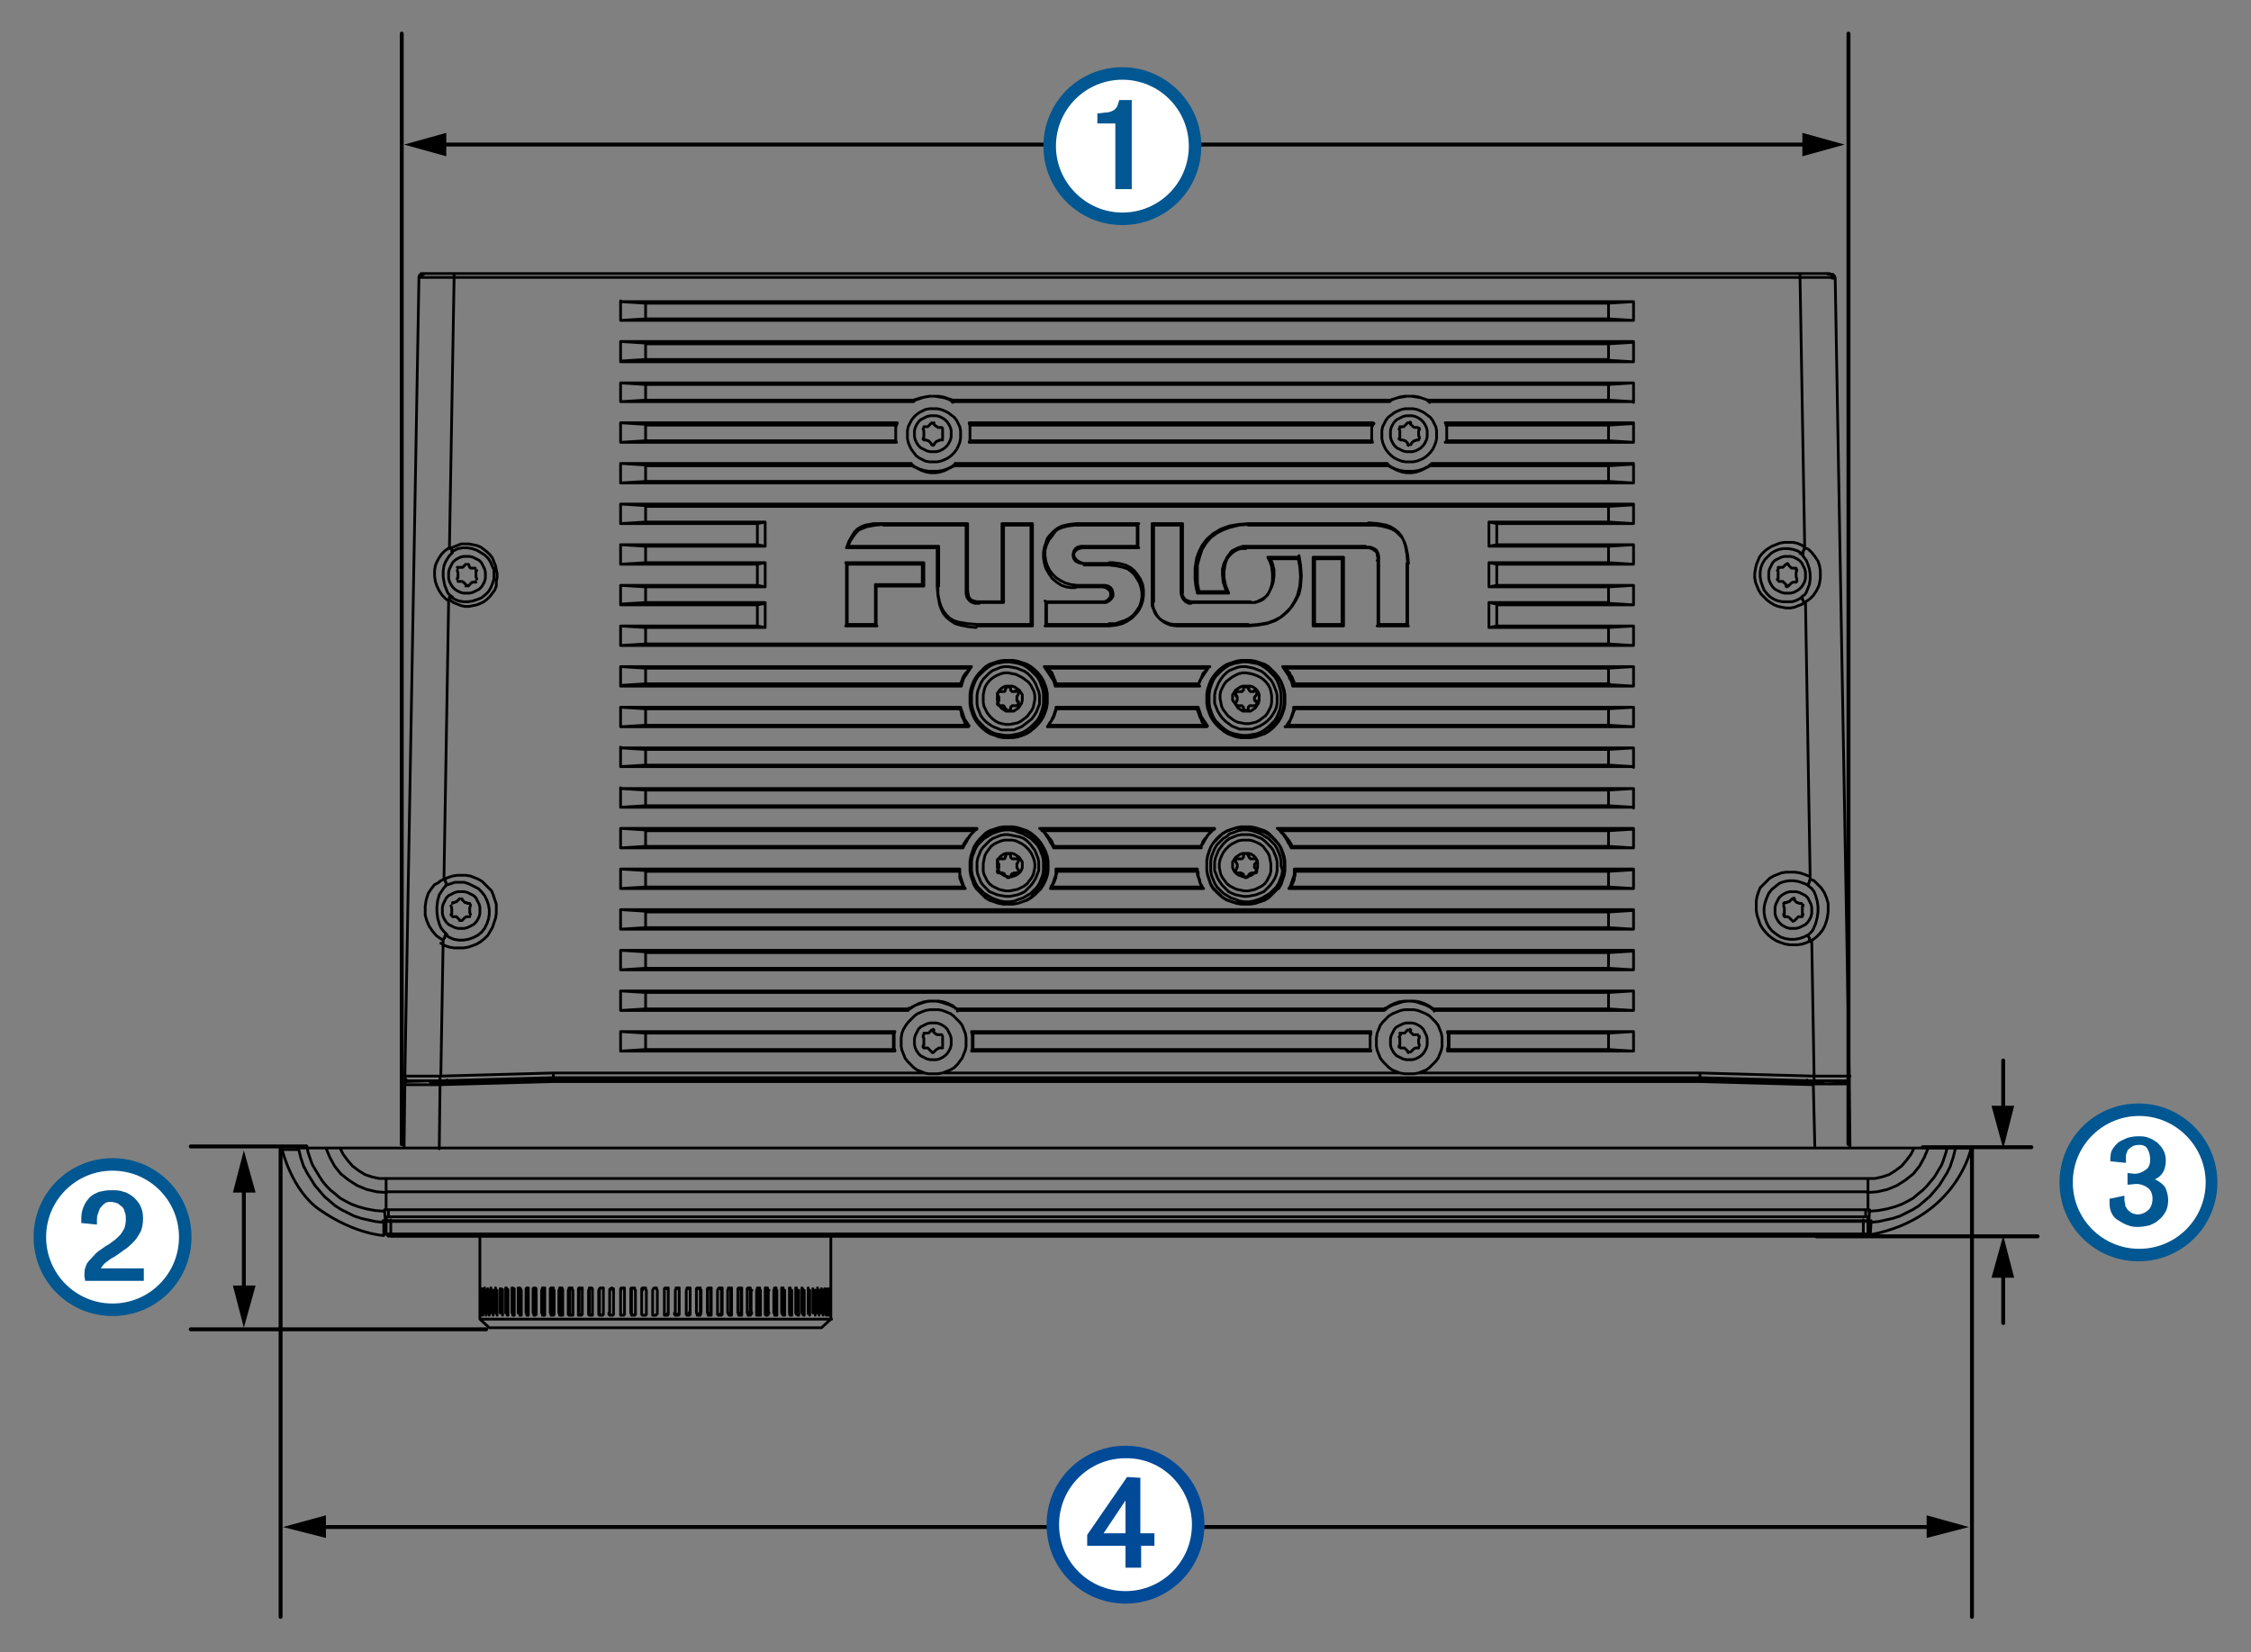 <?xml version="1.0" encoding="utf-8"?>
<!-- Generator: Adobe Illustrator 23.1.0, SVG Export Plug-In . SVG Version: 6.00 Build 0)  -->
<svg version="1.1" id="Layer_1" xmlns="http://www.w3.org/2000/svg" xmlns:xlink="http://www.w3.org/1999/xlink" x="0px" y="0px"
	 width="288px" height="211.4px" viewBox="0 0 288 211.4" enable-background="new 0 0 288 211.4" xml:space="preserve">
<rect x="0" y="0" width="288" height="211.4" fill="#808080" stroke="none"/>
<g id="Layer_1_1_">
	
		<path fill="none" stroke="#000000" stroke-width="0.35" stroke-linecap="round" stroke-linejoin="round" stroke-miterlimit="10" d="
		M106.2,168L106.2,168 M61.4,168L61.4,168 M106.2,165.1L106.2,165.1 M61.4,165.1L61.4,165.1 M106.1,168L106.1,168 M61.6,168
		L61.6,168 M106.1,165.1L106.1,165.1 M61.6,165.1L61.6,165.1 M105.8,168L105.8,168 M61.8,168L61.8,168 M105.8,165.1L105.8,165.1
		 M61.8,165.1L61.8,165.1 M105.5,168h0.2 M62.2,168H62 M105.5,165.1h0.2 M62.2,165.1H62 M105.1,168h0.2 M62.6,168h-0.2 M105.1,165.1
		h0.2 M62.6,165.1h-0.2 M104.6,168h0.2 M63.1,168h-0.2 M104.6,165.1h0.2 M63.1,165.1h-0.2 M104,168h0.2 M63.6,168h-0.2 M104,165.1
		h0.2 M63.6,165.1h-0.2 M56.3,137.7L56.3,137.7v0.2v0.1v0.1v0.1l0,0l0,0 M232.1,138.3L232.1,138.3L232.1,138.3L232.1,138.3v-0.2V138
		v-0.1v-0.1v-0.1 M55.2,138.6v-0.3 M57.2,138.2v0.4 M231.2,138.6v-0.4 M233.2,138.3v0.3 M239,156.3v1.6 M238.4,157.9v-1.6
		 M238.7,158.2l0.3-0.3 M238.4,157.9h0.1h0.1h0.1h0.1h0.1l0,0l0,0 M238.7,158.2L238.7,158.2L238.7,158.2h-0.1l0,0l0,0l0,0 M50,156.2
		h188.5 M238.4,156.3H50 M238.4,156.3v-0.2 M239,156.3L239,156.3L239,156.3L239,156.3h-0.2h-0.1h-0.1h-0.1h-0.1 M238.8,156.2
		l0.2,0.2 M238.4,156.2L238.4,156.2h0.2l0,0h0.1l0,0l0,0l0,0 M50,156.3v1.6 M49.4,157.9v-1.6 M238.4,158.2H50 M238.4,157.9v0.3
		 M50,157.9h188.5 M49.4,157.9l0.3,0.3 M50,158.2L50,158.2L50,158.2L50,158.2L50,158.2L50,158.2L50,158.2 M50,157.9v0.3 M49.4,157.9
		L49.4,157.9L49.4,157.9L49.4,157.9h0.2h0.1h0.1h0.1H50 M50,156.3v-0.2 M49.6,156.2L49.6,156.2L49.6,156.2L49.6,156.2L49.6,156.2
		h0.2l0,0h0.1H50 M49.4,156.3l0.2-0.2 M50,156.3L50,156.3h-0.2h-0.1h-0.1h-0.1l0,0l0,0 M49.6,156.2h-0.2 M239,156.2h-0.2 M239,156.2
		v-0.4 M49.7,155.7h-0.2 M239,155.7h-0.2 M49.4,156.2v-0.4 M103.4,168v-2.8 M64.3,165.1v2.8 M103.4,168h0.2 M103.4,168.1
		L103.4,168.1V168 M64.3,168v0.1 M64.3,168H64 M103.4,165.1L103.4,165.1 M103.4,165.1h0.2 M64.3,165.1H64 M64.3,165L64.3,165
		L64.3,165 M102.7,168v-2.8 M64.9,165.1v2.8 M102.7,168h0.2 M102.7,168.2L102.7,168.2V168 M64.9,168v0.1v0.1 M64.9,168h-0.2
		 M102.7,165.1L102.7,165.1v-0.2 M102.7,165.1h0.2 M64.9,165.1h-0.2 M65,165L65,165v0.2 M101.9,168v-2.8 M65.7,165.1v2.8 M101.9,168
		h0.2 M101.9,168.2L101.9,168.2L101.9,168.2V168 M65.7,168v0.1v0.1 M65.7,168h-0.2 M101.9,165.1L101.9,165.1v-0.2 M101.9,165.1h0.2
		 M65.7,165.1h-0.2 M65.8,164.9L65.8,164.9v0.1v0.1 M101.1,168v-2.8 M66.6,165.1v2.8 M101.1,168h0.2 M101,168.2L101,168.2l0.1-0.1
		V168 M66.6,168v0.1v0.1l0,0 M66.6,168h-0.2 M101.1,165.1L101.1,165.1v-0.2l0,0 M101.1,165.1h0.2 M66.6,165.1h-0.2 M66.6,164.9
		L66.6,164.9v0.1v0.1 M100.2,168v-2.8 M67.5,165.1v2.8 M100.2,168h0.2 M100.1,168.2L100.1,168.2l0.1-0.1V168 M67.5,168v0.1v0.1l0,0
		 M67.5,168h-0.2 M100.2,165.1L100.2,165.1v-0.2l0,0 M100.2,165.1h0.2 M67.5,165.1h-0.2 M67.6,164.9L67.6,164.9l-0.1,0.2v0.1
		 M99.2,168v-2.8 M68.4,165.1v2.8 M99.2,168h0.2 M99.1,168.2L99.1,168.2l0.1-0.2v-0.1 M68.4,168v0.1v0.1l0.1,0.1 M68.4,168h-0.2
		 M99.2,165.1L99.2,165.1l-0.1-0.2l0,0 M99.2,165.1h0.2 M68.4,165.1h-0.2 M68.6,164.9L68.6,164.9l-0.1,0.2v0.1 M98.2,168v-2.8
		 M69.5,165.1v2.8 M98.2,168h0.2 M98.1,168.2L98.1,168.2l0.1-0.2l0,0 M69.5,168v0.1l0.1,0.1v0.1 M69.5,168h-0.2 M98.2,165.1
		L98.2,165.1l-0.1-0.2l0,0 M98.2,165.1h0.2 M69.5,165.1h-0.2 M69.6,164.9L69.6,164.9l-0.1,0.2v0.1 M97.1,168v-2.8 M70.6,165.1v2.8
		 M97.1,168h0.2 M96.9,168.2L96.9,168.2L96.9,168.2L97,168v-0.1 M70.6,168v0.1v0.1l0.1,0.1 M70.6,168h-0.2 M97.1,165.1L97.1,165.1
		l-0.1-0.2h-0.1 M97.1,165.1h0.2 M70.6,165.1h-0.2 M70.7,164.9L70.7,164.9L70.7,164.9l-0.1,0.2v0.1 M96,168v-2.8 M71.7,165.1v2.8
		 M96,168h0.2 M95.8,168.2L95.8,168.2L95.8,168.2l0.1-0.2v-0.1 M71.7,168v0.1l0.1,0.1l0.1,0.1 M71.7,168h-0.2 M96,165.1L96,165.1
		l-0.1-0.2h-0.1 M96,165.1h0.2 M71.7,165.1h-0.2 M71.9,164.9L71.9,164.9L71.9,164.9l-0.2,0.2v0.1 M94.8,168v-2.8 M72.9,165.1v2.8
		 M94.8,168L94.8,168 M94.6,168.2L94.6,168.2l0.1-0.1l0.1-0.1l0,0 M72.9,168v0.1l0.1,0.1l0.1,0.1 M72.9,168h-0.2 M94.8,165.1
		L94.8,165.1l-0.1-0.2h-0.1l0,0 M94.8,165.1L94.8,165.1 M72.9,165.1h-0.2 M73.1,164.9L73.1,164.9L73.1,164.9l-0.2,0.2v0.1 M93.5,168
		v-2.8 M74.1,165.1v2.8 M93.5,168L93.5,168 M93.3,168.2L93.3,168.2l0.1-0.1l0.1-0.1l0,0 M74.1,168v0.1l0.1,0.1l0.1,0.1l0,0
		 M74.1,168L74.1,168 M93.5,165.1L93.5,165.1l-0.1-0.2h-0.1l0,0 M93.5,165.1L93.5,165.1 M74.1,165.1L74.1,165.1 M74.3,164.9
		L74.3,164.9L74.3,164.9l-0.2,0.1v0.1 M92.3,168v-2.8 M75.4,165.1v2.8 M92.3,168L92.3,168 M92.1,168.2L92.1,168.2l0.1-0.1l0.1-0.1
		l0,0 M75.4,168v0.1l0.1,0.1l0.1,0.1l0,0 M75.4,168L75.4,168 M92.3,165.1L92.3,165.1l-0.1-0.2h-0.1l0,0 M92.3,165.1L92.3,165.1
		 M75.4,165.1L75.4,165.1 M75.6,164.8L75.6,164.8l-0.1,0.1l-0.1,0.1v0.1 M90.9,168v-2.8 M76.7,165.1v2.8 M90.9,168L90.9,168
		 M90.7,168.2L90.7,168.2l0.1-0.1l0.1-0.1l0,0 M76.7,168v0.1l0.1,0.1l0.1,0.1l0,0 M76.7,168L76.7,168 M90.9,165.1L90.9,165.1
		l-0.1-0.2h-0.1h-0.1 M90.9,165.1L90.9,165.1 M76.7,165.1L76.7,165.1 M76.9,164.8L76.9,164.8l-0.1,0.1l-0.1,0.1v0.1 M89.6,168v-2.8
		 M78,165.1v2.8 M89.6,168L89.6,168 M89.4,168.2L89.4,168.2l0.2-0.1V168v-0.1 M78,168v0.1v0.1l0.1,0.1h0.1 M78,168L78,168
		 M89.6,165.1L89.6,165.1l-0.1-0.2h-0.1h-0.1 M89.6,165.1L89.6,165.1 M78,165.1L78,165.1 M78.3,164.8L78.3,164.8l-0.2,0.1v0.1v0.1
		 M88.3,168v-2.8 M79.4,165.1v2.8 M88.3,168L88.3,168 M88,168.2L88,168.2l0.2-0.1V168v-0.1 M79.4,168v0.1v0.1l0.1,0.1h0.1 M79.4,168
		L79.4,168 M88.3,165.1L88.3,165.1l-0.1-0.2h-0.1H88 M88.3,165.1L88.3,165.1 M79.4,165.1L79.4,165.1 M79.7,164.8L79.7,164.8h-0.2
		v0.1v0.1 M86.9,168v-2.8 M80.8,165.1v2.8 M86.9,168L86.9,168 M86.6,168.2L86.6,168.2l0.2-0.1l0.1-0.1l0,0 M80.8,168v0.1l0.1,0.1
		l0.1,0.1h0.1 M80.8,168L80.8,168 M86.9,165.1L86.9,165.1l-0.1-0.2h-0.1h-0.1 M86.9,165.1L86.9,165.1 M80.8,165.1L80.8,165.1
		 M81.1,164.8L81.1,164.8h-0.2l-0.1,0.1v0.1 M85.5,168v-2.8 M82.1,165.1v2.8 M85.5,168L85.5,168 M85.2,168.2L85.2,168.2l0.2-0.1
		l0.1-0.1l0,0 M82.1,168v0.1v0.1l0.1,0.1h0.1 M82.1,168L82.1,168 M85.5,165.1L85.5,165.1l-0.1-0.2h-0.1h-0.1 M85.5,165.1L85.5,165.1
		 M82.1,165.1L82.1,165.1 M82.4,164.8L82.4,164.8l-0.2,0.1v0.1v0.1 M105.1,169.9L105.1,169.9L105.1,169.9h-0.3h-0.2h-0.3h-0.4h-0.4
		H103h-0.6h-0.6h-0.7h-0.8h-0.8h-0.8h-0.9h-0.9h-1h-1h-1.1h-1.1h-1.1h-1.2h-1.2H88h-1.2h-1.2h-1.2h-1.2H82h-1.2h-1.2h-1.2h-1.2H76
		h-1h-1.1h-1h-1h-1H70h-1h-0.8h-0.8h-0.8h-0.7h-0.6h-0.6h-0.5h-0.4h-0.4h-0.3h-0.2h-0.2h-0.1l0,0 M61.4,165.1v2.8 M61.4,168
		L61.4,168v0.2v0.1l0,0 M61.4,165.1L61.4,165.1V165v-0.1l0,0l0,0l0,0v0.1V165.1 M61.4,165.1v2.8 M61.4,168L61.4,168v0.2v0.1l0,0l0,0
		l0,0v-0.1V168L61.4,168 M61.4,168v-2.8 M61.4,165.1L61.4,165.1V165v-0.1l0,0l0,0l0,0v0.1V165.1 M61.6,165.1v2.8 M61.6,168L61.6,168
		v0.2v0.1l0,0l0,0l0,0v-0.1V168L61.6,168 M61.5,168v-2.8 M61.5,165.1L61.5,165.1V165v-0.1l0,0l0,0l0,0l0,0v0.1V165.1 M61.8,165.1
		v2.8 M61.8,168L61.8,168v0.2v0.1l0,0l0,0l0,0v-0.1V168L61.8,168 M61.7,168v-2.8 M61.7,165.1L61.7,165.1V165v-0.1l0,0l0,0l0,0v0.1
		V165.1 M62.2,165.1v2.8 M62.2,168L62.2,168v0.2v0.1l0,0l0,0l0,0l0,0v-0.1V168L62.2,168 M62,168v-2.8 M62,165.1L62,165.1v-0.2v-0.1
		l0,0l0,0l0,0l0,0v0.1V165.1 M62.6,165.1v2.8 M62.6,168L62.6,168v0.2v0.1l0,0l0,0l0,0l0,0v-0.1V168L62.6,168 M62.4,168v-2.8
		 M62.4,165.1L62.4,165.1V165v-0.1l0,0l0,0l0,0v0.1V165.1 M63.1,165.1v2.8 M63.1,168L63.1,168v0.2v0.1l0,0l0,0l0,0l0,0v-0.1V168
		L63.1,168 M62.8,168v-2.8 M62.8,165.1L62.8,165.1v-0.2v-0.1l0,0l0,0l0,0v0.1V165.1 M63.6,165.1v2.8 M63.6,168L63.6,168v0.2v0.1l0,0
		l0,0l0,0l0,0v-0.1V168L63.6,168 M63.4,168v-2.8 M63.4,165.1L63.4,165.1v-0.2v-0.1l0,0l0,0l0,0l0,0v0.1V165.1 M64.3,165.1v2.8
		 M64.3,168L64.3,168v0.2v0.1l0,0l0,0l0,0l0,0v-0.1V168L64.3,168 M64,168v-2.8 M64,165.1L64,165.1V165v-0.1l0,0h0.1l0,0l0,0v0.1
		L64,165.1 M65,165.1v2.8 M65,168L65,168v0.2v0.1h-0.1l0,0l0,0l0,0v-0.1L65,168L65,168 M64.7,168v-2.8 M64.7,165.1L64.7,165.1v-0.2
		v-0.1l0,0h0.1l0,0l0,0v0.1L64.7,165.1 M65.8,165.1v2.8 M65.8,168L65.8,168v0.2v0.1h-0.1l0,0l0,0h-0.1v-0.1v-0.1V168 M65.5,168v-2.8
		 M65.5,165.1L65.5,165.1v-0.2v-0.1l0,0h0.1l0,0l0,0v0.1L65.5,165.1 M66.7,165.1v2.8 M66.7,168L66.7,168v0.2v0.1h-0.1l0,0h-0.1l0,0
		v-0.1v-0.1V168 M66.3,168v-2.8 M66.3,165.1L66.3,165.1v-0.2v-0.1h0.1l0,0h0.1l0,0v0.1v0.1 M67.6,165.1v2.8 M67.6,168L67.6,168v0.2
		v0.1l0,0h-0.1l0,0h-0.1v-0.1V168v-0.1 M67.3,168v-2.8 M67.3,165.1L67.3,165.1v-0.2l0.1-0.1l0,0h0.1l0,0h0.1v0.1v0.1 M68.6,165.1
		v2.8 M68.6,168L68.6,168v0.2l-0.1,0.1l0,0h-0.1l0,0h-0.1v-0.1v-0.1V168 M68.2,168v-2.8 M68.2,165.1L68.2,165.1v-0.2l0.1-0.1l0,0
		h0.1h0.1l0,0v0.1v0.1 M69.7,165.1v2.8 M69.7,168L69.7,168v0.2v0.1l0,0h-0.1h-0.1h-0.1v-0.1V168v-0.1 M69.3,168v-2.8 M69.3,165.1
		L69.3,165.1l0.1-0.2v-0.1h0.1l0,0h0.1h0.1v0.1v0.1 M70.9,165.1v2.8 M70.9,168L70.9,168v0.2l-0.1,0.1l0,0h-0.1h-0.1h-0.1v-0.1v-0.1
		V168 M70.4,168v-2.8 M70.4,165.1L70.4,165.1v-0.2l0.1-0.1h0.1h0.1l0,0h0.1v0.1v0.1 M72,165.1v2.8 M72,168L72,168v0.2v0.1h-0.1h-0.1
		h-0.1h-0.1v-0.1v-0.1V168 M71.5,168v-2.8 M71.5,165.1L71.5,165.1l0.1-0.2v-0.1h0.1h0.1h0.1l0,0L72,165v0.1 M73.3,165.1v2.8
		 M73.3,168L73.3,168v0.2v0.1h-0.1H73h-0.1h-0.1l-0.1-0.1V168v-0.1 M72.7,168v-2.8 M72.7,165.1L72.7,165.1l0.1-0.2v-0.1h0.1H73h0.1
		h0.1v0.1v0.1 M74.5,165.1v2.8 M74.5,168L74.5,168v0.2l-0.1,0.1h-0.1h-0.1h-0.1H74v-0.1v-0.1V168 M74,168v-2.8 M74,165.1L74,165.1
		v-0.2l0.1-0.1h0.1h0.1h0.1h0.1v0.1v0.1 M75.8,165.1v2.8 M75.8,168L75.8,168v0.2v0.1h-0.1h-0.1h-0.1h-0.1l-0.1-0.1v-0.1V168
		 M75.3,168v-2.8 M75.3,165.1L75.3,165.1l0.1-0.2v-0.1h0.1h0.1h0.1l0,0l0.1,0.1v0.1 M77.2,165.1v2.8 M77.2,168L77.2,168v0.2
		l-0.1,0.1H77h-0.1h-0.1h-0.1l-0.1-0.1V168v-0.1 M76.6,168v-2.8 M76.6,165.1L76.6,165.1l0.1-0.2l0.1-0.1h0.1H77h0.1h0.1v0.1v0.1
		 M78.5,165.1v2.8 M78.5,168L78.5,168v0.2l-0.1,0.1h-0.1h-0.1h-0.1H78l-0.1-0.1v-0.1V168 M78,168v-2.8 M78,165.1L78,165.1V165
		l0.1-0.1h0.1h0.1h0.1h0.1v0.1v0.1 M79.9,165.1v2.8 M79.9,168L79.9,168v0.2l-0.1,0.1h-0.1h-0.1h-0.1h-0.1v-0.1v-0.1V168 M79.4,168
		v-2.8 M79.4,165.1L79.4,165.1v-0.2l0.1-0.1h0.1h0.1h0.1h0.1v0.1v0.1 M81.3,165.1v2.8 M81.3,168L81.3,168v0.2l-0.1,0.1h-0.1H81h-0.1
		h-0.1v-0.1v-0.1V168 M80.7,168v-2.8 M80.7,165.1L80.7,165.1v-0.2l0.1-0.1h0.1H81h0.1h0.1v0.1v0.1 M82.7,165.1v2.8 M82.7,168
		L82.7,168v0.2l-0.1,0.1h-0.1h-0.1h-0.1h-0.1l-0.1-0.1v-0.1V168 M82.1,168v-2.8 M82.1,165.1L82.1,165.1v-0.2l0.1-0.1h0.1h0.1h0.1
		h0.1v0.1v0.1 M83.5,165.1L83.5,165.1L83.5,165.1l0.1-0.2l0.1-0.1h0.1l0,0h0.1H84v0.1v0.1l0,0 M84.1,165.1v2.8 M84.1,168L84.1,168
		v0.1l-0.1,0.1l-0.1,0.1h-0.1h-0.1h-0.1h-0.1v-0.1v-0.1 M83.5,168v-2.8 M85.5,165.1v2.8 M85.5,168L85.5,168v0.2l-0.1,0.1h-0.1h-0.1
		h-0.1H85v-0.1v-0.1V168 M85,168v-2.8 M85,165.1L85,165.1v-0.2l0.1-0.1h0.1h0.1h0.1h0.1v0.1v0.1 M86.9,165.1v2.8 M86.9,168L86.9,168
		v0.2l-0.1,0.1h-0.1h-0.1h-0.1h-0.1l-0.1-0.1v-0.1V168 M86.4,168v-2.8 M86.4,165.1L86.4,165.1l0.1-0.2v-0.1h0.1h0.1h0.1h0.1v0.1v0.1
		 M88.3,165.1v2.8 M88.3,168L88.3,168v0.2l-0.1,0.1h-0.1H88l0,0h-0.1l-0.1-0.1v-0.1V168 M87.8,168v-2.8 M87.8,165.1L87.8,165.1
		l0.1-0.2v-0.1H88h0.1h0.1h0.1v0.1v0.1 M89.7,165.1v2.8 M89.7,168L89.7,168l-0.1,0.2v0.1h-0.1h-0.1h-0.1h-0.1v-0.1v-0.1V168
		 M89.1,168v-2.8 M89.1,165.1L89.1,165.1v-0.2l0.1-0.1h0.1h0.1h0.1h0.1v0.1v0.1 M91,165.1v2.8 M91,168L91,168v0.2v0.1h-0.1h-0.1
		h-0.1h-0.1v-0.1v-0.1V168 M90.5,168v-2.8 M90.5,165.1L90.5,165.1v-0.2l0.1-0.1h0.1h0.1h0.1H91v0.1v0.1 M92.4,165.1v2.8 M92.4,168
		L92.4,168v0.2l-0.1,0.1h-0.1h-0.1H92h-0.1l-0.1-0.1V168v-0.1 M91.8,168v-2.8 M91.8,165.1L91.8,165.1l0.1-0.2l0.1-0.1h0.1h0.1h0.1
		h0.1v0.1v0.1 M93.6,165.1v2.8 M93.6,168L93.6,168v0.2v0.1h-0.1h-0.1h-0.1l0,0l-0.1-0.1v-0.1V168 M93.1,168v-2.8 M93.1,165.1
		L93.1,165.1l0.1-0.2v-0.1h0.1h0.1h0.1h0.1v0.1v0.1 M94.9,165.1v2.8 M94.9,168L94.9,168v0.2v0.1h-0.1h-0.1h-0.1h-0.1v-0.1v-0.1V168
		 M94.4,168v-2.8 M94.4,165.1L94.4,165.1v-0.2l0.1-0.1h0.1h0.1h0.1h0.1v0.1v0.1 M96.1,165.1v2.8 M96.1,168L96.1,168v0.2l-0.1,0.1
		l0,0h-0.1h-0.1h-0.1v-0.1v-0.1V168 M95.6,168v-2.8 M95.6,165.1L95.6,165.1v-0.2l0.1-0.1l0,0h0.1h0.1H96v0.1v0.1 M97.3,165.1v2.8
		 M97.3,168L97.3,168v0.2v0.1h-0.1H97h-0.1h-0.1v-0.1v-0.1V168 M96.8,168v-2.8 M96.8,165.1L96.8,165.1l0.1-0.2v-0.1H97h0.1h0.1l0,0
		v0.1v0.1 M98.3,165.1v2.8 M98.3,168L98.3,168v0.2l-0.1,0.1l0,0h-0.1H98l0,0l-0.1-0.1V168l0,0 M97.9,168v-2.8 M97.9,165.1
		L97.9,165.1v-0.2v-0.1H98h0.1l0,0h0.1v0.1v0.1 M99.4,165.1v2.8 M99.4,168L99.4,168v0.2v0.1h-0.1l0,0h-0.1h-0.1v-0.1v-0.1V168
		 M99,168v-2.8 M99,165.1L99,165.1l0.1-0.2v-0.1l0,0h0.1h0.1l0,0v0.1v0.1 M100.4,165.1v2.8 M100.4,168L100.4,168v0.2v0.1h-0.1l0,0
		h-0.1l0,0l-0.1-0.1V168l0,0 M100,168v-2.8 M100,165.1L100,165.1v-0.2v-0.1h0.1l0,0h0.1l0,0v0.1v0.1 M101.3,165.1v2.8 M101.3,168
		L101.3,168v0.2v0.1l0,0h-0.1l0,0h-0.1v-0.1V168l0,0 M101,168v-2.8 M101,165.1L101,165.1v-0.2v-0.1l0,0h0.1l0,0l0,0v0.1L101,165.1
		 M102.2,165.1v2.8 M102.2,168L102.2,168v0.2v0.1l0,0l0,0h-0.1l0,0v-0.1L102.2,168L102.2,168 M101.8,168v-2.8 M101.8,165.1
		L101.8,165.1v-0.2v-0.1l0,0l0,0h0.1l0,0v0.1L101.8,165.1 M102.9,165.1v2.8 M102.9,168L102.9,168v0.2v0.1l0,0l0,0h-0.1l0,0v-0.1
		L102.9,168L102.9,168 M102.6,168v-2.8 M102.6,165.1L102.6,165.1v-0.2v-0.1l0,0l0,0l0,0l0,0v0.1V165.1 M103.6,165.1v2.8 M103.6,168
		L103.6,168v0.2v0.1l0,0l0,0l0,0l0,0v-0.1V168L103.6,168 M103.4,168v-2.8 M103.4,165.1L103.4,165.1v-0.2v-0.1l0,0l0,0l0,0l0,0v0.1
		V165.1 M104.3,165.1v2.8 M104.3,168L104.3,168v0.2v0.1l0,0l0,0l0,0l0,0v-0.1V168L104.3,168 M104,168v-2.8 M104,165.1L104,165.1V165
		v-0.1l0,0l0,0l0,0l0,0v0.1V165.1 M104.8,165.1v2.8 M104.8,168L104.8,168v0.2v0.1l0,0l0,0l0,0l0,0v-0.1V168L104.8,168 M104.6,168
		v-2.8 M104.6,165.1L104.6,165.1v-0.2v-0.1l0,0l0,0l0,0v0.1V165.1 M105.3,165.1v2.8 M105.3,168L105.3,168v0.2v0.1l0,0l0,0l0,0l0,0
		v-0.1V168L105.3,168 M105.1,168v-2.8 M105.1,165.1L105.1,165.1V165v-0.1l0,0l0,0l0,0v0.1V165.1 M105.7,165.1v2.8 M105.7,168
		L105.7,168v0.2v0.1l0,0l0,0l0,0v-0.1V168L105.7,168 M105.5,168v-2.8 M105.5,165.1L105.5,165.1V165v-0.1l0,0l0,0l0,0v0.1V165.1
		 M105.9,165.1v2.8 M105.9,168L105.9,168v0.2v0.1l0,0l0,0l0,0v-0.1V168L105.9,168 M105.8,168v-2.8 M105.8,165.1L105.8,165.1V165
		v-0.1l0,0l0,0l0,0v0.1V165.1 M106.1,165.1v2.8 M106.1,168L106.1,168v0.2v0.1l0,0l0,0v-0.1V168L106.1,168 M106.1,168v-2.8
		 M106.1,165.1L106.1,165.1V165v-0.1l0,0l0,0l0,0v0.1V165.1 M106.3,165.1v2.8 M106.3,168L106.3,168v0.2v0.1l0,0l0,0l0,0v-0.1V168
		L106.3,168 M106.2,168v-2.8 M106.2,165.1L106.2,165.1V165v-0.1l0,0l0,0l0,0v0.1V165.1 M106.3,168.2L106.3,168.2L106.3,168.2v-0.1
		V168l0,0 M106.3,168v-2.8 M106.3,165.1L106.3,165.1V165v-0.1l0,0l0,0 M61.4,168.8L61.4,168.8h0.2h0.2H62h0.3h0.4h0.5h0.5h0.6h0.6
		h0.7h0.7H67h0.9h0.9h1h1h1h1.1H74h1h1.2h1.2h1.2h1.2H81h1.2h1.3h1.2H86h1.2h1.2h1.2h1.2H92h1.2h1.1h1.1h1.1h1h1h0.9h0.9h0.8h0.8
		h0.7h0.7h0.6h0.5h0.5h0.4h0.4h0.3h0.2h0.2l0,0l0,0 M233.9,35h0.1h0.1l0.1,0.1h0.1l0.1,0.1v0.1v0.1v0.1 M230.3,35h0.6h0.6h0.5h0.5
		h0.4h0.4h0.4h0.2 M54.5,35h0.2h0.4h0.4h0.4h0.5H57h0.6h0.6 M54,35.5L54,35.5v-0.2v-0.1l0.1-0.1h0.1l0.1-0.1h0.1h0.1 M230.3,35.5
		L230.3,35.5v-0.2v-0.1v-0.1l0,0V35l0,0 M58.1,35h172.1 M58.1,35.5L58.1,35.5v-0.2v-0.1v-0.1l0,0V35l0,0 M205.8,38.8H82.6
		 M79.4,38.6l3.2,0.2 M82.6,38.8v2 M82.6,40.8h123.2 M82.6,40.8L79.4,41 M209,41l-3.2-0.2 M205.8,38.8l3.2-0.2 M205.8,40.8v-2
		 M205.8,44H82.6 M79.4,43.7l3.2,0.2 M82.6,44v2 M82.6,46h123.2 M82.6,46l-3.2,0.2 M209,46.3l-3.2-0.2 M205.8,44l3.2-0.2 M205.8,46
		v-2 M205.8,49.2H82.6 M178,51.2l0.5-0.2l0.6-0.2l0.6-0.1h0.6h0.6l0.6,0.1l0.6,0.2l0.6,0.2 M79.4,49l3.2,0.2 M82.6,49.2v2
		 M205.8,49.2L209,49 M205.8,51.2v-2 M117.1,51.2l0.6-0.2l0.6-0.2l0.6-0.1h0.6h0.6l0.6,0.1l0.6,0.2l0.6,0.2 M177.8,51.4L177.8,51.4
		l0.2-0.2l0.1-0.1 M121.7,51.2H178 M121.7,51.2L121.7,51.2l0.1,0.2l0.1,0.1 M182.7,51.2h23.2 M182.7,51.2L182.7,51.2l0.1,0.2
		l0.1,0.1 M209,51.4l-3.2-0.2 M116.9,51.4L116.9,51.4l0.1-0.2l0.1-0.1 M82.6,51.2h34.5 M82.6,51.2l-3.2,0.2 M114.6,54.4h-32
		 M175.6,54.4h-51.4 M205.8,54.4H185 M185.1,56.4h20.7 M124,54.1L124,54.1l0.2,0.2 M124.1,54.4v0.2v0.3v0.2v0.2v0.3v0.2v0.3v0.2
		 M184.9,54.1l0.1,0.1v0.1 M185.1,56.4l-0.1,0.1l-0.1,0.1 M185,54.4l0.1,0.2v0.3v0.2v0.2v0.3v0.2v0.3v0.2 M82.6,56.4h32 M124.2,56.4
		h51.3 M124.2,56.4L124.2,56.4l-0.2,0.2 M209,56.6l-3.2-0.2 M205.8,54.4l3.2-0.2 M205.8,56.4v-2 M79.4,54.1l3.2,0.2 M82.6,56.4
		l-3.2,0.2 M82.6,54.4v2 M114.7,56.6L114.7,56.6l-0.1-0.2 M114.6,54.4L114.6,54.4l0.2-0.2 M114.6,56.4v-0.2v-0.3v-0.2v-0.3v-0.2V55
		v-0.3v-0.2 M175.6,54.4l0.1-0.1l0.1-0.1 M175.5,56.4v-0.2v-0.3v-0.2v-0.3v-0.2V55v-0.3l0.1-0.2 M175.6,56.6L175.6,56.6l-0.2-0.2
		 M116.7,59.6H82.6 M177.6,59.6h-55.5 M205.8,59.6H183 M116.7,59.6L116.7,59.6l-0.1-0.2v-0.1 M116.7,59.6l0.6,0.3l0.6,0.3l0.6,0.2
		l0.6,0.1h0.6l0.6-0.1l0.6-0.2l0.6-0.3l0.6-0.3 M122.3,59.3L122.3,59.3l-0.1,0.2v0.1 M177.6,59.6L177.6,59.6l-0.1-0.2v-0.1
		 M177.6,59.6l0.6,0.3l0.6,0.3l0.6,0.2l0.6,0.1h0.6l0.6-0.1l0.6-0.2l0.6-0.3l0.6-0.3 M183.2,59.3L183.2,59.3l-0.1,0.2l-0.1,0.1
		 M205.8,59.6l3.2-0.2 M205.8,61.6v-2 M209,61.8l-3.2-0.2 M82.6,61.6h123.2 M79.4,59.3l3.2,0.2 M82.6,61.6l-3.2,0.2 M82.6,59.6v2
		 M205.8,64.8H82.6 M79.4,64.5l3.2,0.2 M82.6,64.8v2 M82.6,66.8h15.3 M82.6,66.8L79.4,67 M190.5,66.8h15.3 M209,67l-3.2-0.2
		 M205.8,64.8l3.2-0.2 M205.8,66.8v-2 M145.6,67h-7.9 M123.8,67H113 M132.1,67h-3.9 M175.1,67h-15.4 M151.3,67h-3.9 M190.5,66.8
		l1,0.2 M190.5,69.9v-3.1 M97.9,69.9H82.6 M191.5,69.7l-1,0.2 M205.8,69.9h-15.3 M96.9,67l1-0.2 M97.9,69.9l-1-0.2 M97.9,66.8v3.1
		 M145.5,67.2l0.2-0.2 M145.6,70.1V67 M159.6,70.1h15.1 M145.5,69.9l0.2,0.2 M138.7,70.1h6.9 M108.3,70.1H120 M166.2,71.3h-4
		 M171.9,71.3H168 M190.5,72h15.3 M82.6,72h15.3 M209,72.2l-3.2-0.2 M205.8,69.9l3.2-0.2 M205.8,72v-2 M79.4,69.7l3.2,0.2 M82.6,72
		l-3.2,0.2 M82.6,69.9v2 M118.2,72h-9.9 M141.9,72.1h-3.1 M112.1,75h6.1 M118,72.2l0.2-0.2 M118,74.8l0.2,0.2 M118.2,75v-3
		 M137.8,75.1h3.3 M205.8,75.1h-15.3 M97.9,75.1H82.6 M191.5,74.9l-1,0.2 M190.5,72l1,0.2 M190.5,75.1V72 M96.9,72.2l1-0.2
		 M97.9,75.1l-1-0.2 M97.9,72v3.1 M120.1,69.9l-0.2,0.2 M119.9,70.1V75 M123.6,67.2l0.2-0.2 M123.8,75.4V67 M153.2,75.9h4
		 M151.1,67.2l0.2-0.2 M151.3,75.9V67 M147.6,67.2l-0.2-0.2 M147.4,67v10 M128.4,67.2l-0.2-0.2 M128.2,67v10 M128.4,77.1l-0.2-0.2
		 M128.2,77h-2.8 M160,77h-7.5 M141.1,77h-7.3 M79.4,74.9l3.2,0.2 M82.6,75.1v2 M205.8,75.1l3.2-0.2 M205.8,77.1v-2 M190.5,77.1
		h15.3 M209,77.4l-3.2-0.2 M82.6,77.1h15.3 M82.6,77.1l-3.2,0.2 M57.7,76.4l0.5,0.3l0.5,0.2l0.6,0.1h0.6l0.6-0.1l0.6-0.2l0.5-0.2
		l0.5-0.4l0.4-0.4l0.3-0.5l0.2-0.5l0.2-0.6v-0.6v-0.6L63,72.5L62.8,72l-0.3-0.5L62,71l-0.5-0.3L61,70.4l-0.6-0.2l-0.6-0.1h-0.6
		l-0.6,0.1l-0.4,0.2l-0.4,0.2 M230.5,70.8l-0.5-0.3l-0.6-0.2l-0.6-0.1h-0.6l-0.6,0.1l-0.5,0.2l-0.5,0.3l-0.4,0.4l-0.4,0.4l-0.3,0.5
		l-0.2,0.5l-0.1,0.6v0.6l0.1,0.6l0.2,0.6l0.2,0.5l0.4,0.5l0.4,0.4l0.5,0.3l0.5,0.2l0.6,0.1h0.6h0.6l0.6-0.2l0.7-0.4 M125,80.1h7.1
		 M131.9,67.2l0.2-0.2 M131.9,79.9l0.2,0.2 M132.1,80.1V67 M112,74.8l0.2,0.2 M112.1,80.1V75 M171.7,71.5l0.2-0.2 M171.9,80.1v-8.8
		 M133.8,80.1h8.1 M171.7,79.9l0.2,0.2 M168,80.1h3.9 M112,74.8v5.1 M118,74.8h-6 M118,72.2v2.6 M108.4,72.2h9.6 M171.7,79.9h-3.5
		 M171.7,71.5v8.4 M168.2,71.5h3.5 M150.6,80.1h9.1 M180.1,80.1v-8 M176.3,71.7v8.4 M180,79.9l0.2,0.2 M176.4,79.9l-0.2,0.2
		 M176.3,80.1h3.9 M168.2,79.9l-0.2,0.2 M168.2,79.9v-8.4 M168.2,71.5l-0.2-0.2 M168,71.3v8.8 M112,79.9l0.2,0.2 M112,79.9h-3.5
		 M108.3,80.1h3.9 M133.9,79.9l-0.2,0.2 M133.9,77.1l-0.2-0.2 M133.8,77v3.1 M108.4,79.9l-0.2,0.2 M108.4,79.9v-7.7 M108.4,72.2
		l-0.2-0.2 M108.3,72v8.1 M97.9,80.3H82.6 M190.5,77.1l1,0.2 M190.5,80.3v-3.2 M96.9,77.4l1-0.2 M97.9,80.3l-1-0.2 M97.9,77.1v3.2
		 M191.5,80.1l-1,0.2 M205.8,80.3h-15.3 M79.4,80.1l3.2,0.2 M82.6,80.3v2 M205.8,80.3l3.2-0.2 M205.8,82.4v-2 M209,82.6l-3.2-0.2
		 M82.6,82.4h123.2 M82.6,82.4l-3.2,0.2 M205.8,85.5h-41.4 M124,85.5H82.6 M154.4,85.5H134 M141.1,77.1L141.1,77.1 M141.1,74.9v0.2
		 M141.1,75.1l0.4,0.1l0.3,0.2l0.2,0.2l0.1,0.3v0.3l-0.1,0.3l-0.2,0.2l-0.2,0.2l-0.4,0.1H141 M151.1,75.9h0.2 M152.4,77.1
		L152.4,77.1 M152.4,77l-0.4-0.1l-0.4-0.2l-0.2-0.3l-0.2-0.4v-0.2 M205.8,85.5l3.2-0.2 M205.8,87.5v-2 M164.4,85.5l0.2,0.2l0.2,0.2
		l0.2,0.2l0.1,0.3l0.2,0.2l0.1,0.3l0.1,0.2l0.1,0.3 M164.1,85.3l0.1,0.1l0.2,0.1 M79.4,85.3l3.2,0.2 M82.6,85.5v2 M82.6,87.5H123
		 M82.6,87.5l-3.2,0.2 M135,87.5h18.4 M133.7,85.3l0.2,0.1l0.2,0.1 M135,87.5L135,87.5v0.2 M134,85.5l0.2,0.2l0.2,0.2l0.2,0.2
		l0.1,0.3l0.1,0.2l0.1,0.3l0.1,0.2l0.1,0.3 M154.4,85.5l0.2-0.1l0.2-0.1 M153.4,87.5l0.1-0.3l0.1-0.2l0.1-0.3l0.1-0.2l0.1-0.3
		l0.2-0.2l0.2-0.2l0.2-0.2 M153.4,87.8L153.4,87.8v-0.2 M165.5,87.5h40.4 M165.5,87.5L165.5,87.5v0.2 M209,87.8l-3.2-0.2 M124,85.5
		l0.2-0.1l0.1-0.1 M122.9,87.5l0.1-0.3l0.1-0.2l0.1-0.3l0.1-0.2l0.2-0.3l0.2-0.2l0.2-0.2l0.2-0.2 M122.9,87.8L122.9,87.8v-0.2
		 M153.3,90.7h-18.2 M122.8,90.7H82.6 M205.8,90.7h-40.2 M138.7,69.9v0.2 M138.7,72.3v-0.2 M138.7,72.1l-0.4-0.1l-0.4-0.2l-0.3-0.3
		l-0.2-0.3v-0.4l0.1-0.2l0.2-0.2l0.3-0.2l0.5-0.1h0.1 M122.8,90.7L122.8,90.7v-0.2 M123.7,92.8l-0.2-0.2l-0.1-0.2l-0.1-0.3l-0.1-0.2
		l-0.1-0.2l-0.1-0.3v-0.3l-0.1-0.2 M205.8,90.7l3.2-0.2 M205.8,92.8v-2 M153.3,90.7L153.3,90.7v-0.2 M154.1,92.8l-0.1-0.2l-0.2-0.2
		l-0.1-0.3l-0.1-0.2l-0.1-0.2l-0.1-0.3l-0.1-0.3l-0.1-0.2 M123.9,93l-0.2-0.1l-0.1-0.1 M82.6,92.8h41.1 M164.7,92.8h41.1 M209,93
		l-3.2-0.2 M135.1,90.5L135.1,90.5v0.2 M135.1,90.7L135,91l-0.1,0.3l-0.1,0.3l-0.1,0.2l-0.1,0.2l-0.1,0.3l-0.2,0.2l-0.1,0.2
		 M164.7,92.8l-0.1,0.1l-0.2,0.1 M164.7,92.8l0.2-0.2l0.1-0.2l0.1-0.3l0.1-0.2l0.1-0.2l0.1-0.3l0.1-0.3l0.1-0.2 M165.5,90.5
		L165.5,90.5v0.2 M79.4,90.5l3.2,0.2 M82.6,92.8L79.4,93 M82.6,90.7v2 M134.3,92.8h19.8 M134.3,92.8l-0.2,0.1L134,93 M154.4,93
		l-0.1-0.1l-0.2-0.1 M129,84.6h0.6l0.6,0.1l0.6,0.2l0.5,0.2l0.5,0.3l0.4,0.4l0.4,0.4l0.4,0.5l0.3,0.5l0.2,0.5l0.2,0.6l0.1,0.6v0.6
		v0.6l-0.1,0.6l-0.2,0.6l-0.2,0.5l-0.3,0.5l-0.4,0.5l-0.4,0.4l-0.4,0.4l-0.5,0.3l-0.5,0.2l-0.6,0.2l-0.6,0.1H129h-0.6l-0.6-0.1
		l-0.5-0.2l-0.6-0.2l-0.5-0.3l-0.5-0.4l-0.4-0.4l-0.4-0.5l-0.3-0.5l-0.2-0.5l-0.2-0.6l-0.1-0.6v-0.6v-0.6l0.1-0.6l0.2-0.6l0.2-0.5
		l0.3-0.5l0.4-0.5l0.4-0.4l0.5-0.4l0.5-0.3l0.6-0.2l0.5-0.2l0.6-0.1H129 M159.4,84.6h0.6l0.6,0.1l0.6,0.2l0.6,0.2l0.5,0.3l0.5,0.4
		l0.4,0.4l0.4,0.5l0.3,0.5l0.2,0.5l0.2,0.6l0.1,0.6v0.6v0.6l-0.1,0.6l-0.2,0.6l-0.2,0.5l-0.3,0.5l-0.4,0.5l-0.4,0.4l-0.5,0.4
		l-0.5,0.3l-0.6,0.2l-0.6,0.2l-0.6,0.1h-0.6h-0.6l-0.6-0.1l-0.6-0.2l-0.5-0.2l-0.5-0.3l-0.4-0.4l-0.4-0.4l-0.4-0.5l-0.3-0.5
		l-0.2-0.5l-0.2-0.6l-0.1-0.6v-0.6v-0.6l0.1-0.6l0.2-0.6l0.2-0.5l0.3-0.5l0.4-0.5l0.4-0.4l0.4-0.4l0.5-0.3l0.5-0.2l0.6-0.2l0.6-0.1
		H159.4 M205.8,95.9H82.6 M176.4,71.7h-0.2 M174.7,69.9v0.2 M174.7,70.1h0.4l0.4,0.1l0.3,0.2l0.3,0.2l0.1,0.3l0.1,0.6v0.2
		 M79.4,95.7l3.2,0.2 M82.6,95.9v2 M82.6,97.9h123.2 M82.6,97.9l-3.2,0.2 M209,98.1l-3.2-0.2 M205.8,95.9l3.2-0.2 M205.8,97.9v-2
		 M150.6,79.9v0.2 M147.6,77h-0.2 M147.4,77v0.5l0.2,0.5l0.2,0.5l0.3,0.4l0.4,0.4l0.4,0.3l0.4,0.2l0.5,0.2l0.8,0.1 M205.8,101.1
		H82.6 M205.8,101.1l3.2-0.2 M205.8,103.1v-2 M79.4,100.9l3.2,0.2 M82.6,101.1v2 M209,103.3l-3.2-0.2 M82.6,103.1h123.2 M82.6,103.1
		l-3.2,0.2 M123.6,75.4h0.2 M125.4,77.1L125.4,77.1 M125.4,77H125l-0.4-0.1l-0.3-0.1l-0.3-0.3l-0.1-0.3l-0.1-0.6v-0.2 M57.4,76.9
		L57.4,76.9l0.1-0.2l0,0v-0.1l0,0v-0.1l0,0v-0.1 M57.9,70.7L57.9,70.7l-0.4,0.4l-0.2,0.3L57,71.9l-0.2,0.5l-0.1,0.7v0.7l0.1,0.6
		l0.1,0.5l0.2,0.5l0.2,0.5l0.3,0.3l0.3,0.2 M57.9,70.7L57.9,70.7L57.9,70.7L57.9,70.7l-0.1-0.2v-0.1l0,0v-0.1v-0.1 M124.6,106.3h-42
		 M205.8,106.3h-42 M155,106.3h-21.7 M137.8,74.9v0.2 M137.8,67.2V67 M137.8,67l-1,0.1l-0.9,0.2l-0.6,0.3l-0.5,0.4l-0.4,0.4
		l-0.4,0.5l-0.2,0.6l-0.2,0.6l-0.1,0.6v0.6l0.1,0.7l0.2,0.7l0.4,0.7l0.4,0.6l0.6,0.5l0.6,0.4l0.6,0.2l0.6,0.1h0.6 M230.9,70.1
		L230.9,70.1l-0.1,0.2v0.1l-0.1,0.1v0.1v0.1v0.1v0.1 M230.5,76.4l0.1-0.1l0.3-0.2l0.2-0.3l0.2-0.5l0.2-0.5l0.1-0.7v-0.6l-0.1-0.7
		l-0.2-0.6l-0.2-0.5l-0.3-0.4l-0.2-0.3l-0.3-0.2 M230.5,76.4L230.5,76.4l0.1,0.1v0.1v0.1l0.1,0.1v0.1l0.1,0.1v0.1 M82.6,108.3h40.6
		 M163.4,106l0.2,0.1l0.2,0.1 M163.8,106.3l0.2,0.2l0.2,0.2l0.2,0.2l0.2,0.3l0.2,0.2l0.2,0.3l0.2,0.3l0.1,0.3 M165.2,108.3h40.6
		 M165.2,108.3L165.2,108.3v0.2 M209,108.5l-3.2-0.2 M205.8,106.3l3.2-0.2 M205.8,108.3v-2 M79.4,106l3.2,0.2 M82.6,108.3l-3.2,0.2
		 M82.6,106.3v2 M155,106.3l0.2-0.1l0.2-0.1 M153.6,108.3l0.2-0.3l0.1-0.3l0.2-0.3l0.2-0.2l0.2-0.3l0.2-0.2l0.2-0.2l0.2-0.2
		 M134.8,108.3h18.9 M153.6,108.5L153.6,108.5v-0.2 M123.2,108.5L123.2,108.5v-0.2 M124.6,106.3l0.2-0.1l0.2-0.1 M123.2,108.3
		l0.1-0.3l0.2-0.3l0.2-0.3l0.2-0.2l0.2-0.3l0.2-0.2l0.2-0.2l0.2-0.2 M133,106l0.2,0.1l0.2,0.1 M134.8,108.3L134.8,108.3v0.2
		 M133.4,106.3l0.2,0.2l0.2,0.2l0.2,0.2l0.2,0.3l0.2,0.2l0.2,0.3l0.1,0.3l0.2,0.3 M160,77.1L160,77.1 M162.5,71.5l-0.3-0.2
		 M162.2,71.3l0.3,0.6l0.2,0.6l0.1,0.9v0.9l-0.1,0.6l-0.2,0.6l-0.2,0.4l-0.3,0.4l-0.4,0.3l-0.4,0.2l-0.4,0.2l-0.4,0.1h-0.5
		 M122.7,111.5H82.6 M205.8,111.5h-40.1 M153.2,111.5h-18 M159.6,69.9v0.2 M156.9,75.7l0.1,0.1l0.2,0.1 M157.2,75.9l-0.4-1l-0.2-1
		v-0.7l0.1-0.7l0.1-0.5l0.2-0.5l0.3-0.4l0.3-0.3l0.4-0.3l0.4-0.2l0.4-0.1h0.4h0.2 M79.4,111.2l3.2,0.2 M82.6,111.5v2 M165.1,113.5
		h40.7 M134.6,113.5h19.1 M82.6,113.5h40.7 M82.6,113.5l-3.2,0.2 M165.6,111.2L165.6,111.2v0.2 M165.1,113.5l-0.1,0.1l-0.1,0.1
		 M165.7,111.5v0.3v0.2l-0.1,0.3v0.2l-0.1,0.3l-0.1,0.2l-0.1,0.2l-0.1,0.2 M135.2,111.2L135.2,111.2v0.2 M134.6,113.5l-0.1,0.1
		l-0.1,0.1 M135.2,111.5v0.3l-0.1,0.2v0.3l-0.1,0.2l-0.1,0.3l-0.1,0.2l-0.1,0.2l-0.1,0.2 M153.2,111.5L153.2,111.5v-0.2
		 M153.8,113.5l-0.1-0.2l-0.1-0.2l-0.1-0.2v-0.3l-0.1-0.2l-0.1-0.3v-0.2v-0.3 M154,113.7l-0.1-0.1l-0.1-0.1 M209,113.7l-3.2-0.2
		 M205.8,111.5l3.2-0.2 M205.8,113.5v-2 M123.5,113.7L123.5,113.7l-0.2-0.2 M122.7,111.5L122.7,111.5v-0.2 M123.3,113.5l-0.1-0.2
		l-0.1-0.2l-0.1-0.2l-0.1-0.3l-0.1-0.2v-0.3v-0.2v-0.3 M108.5,69.9L108.5,69.9l-0.2,0.2 M113,67.2V67 M113,67h-1.2l-1.1,0.2
		l-0.5,0.2l-0.5,0.3l-0.4,0.4l-0.3,0.5l-0.4,0.7l-0.3,0.8 M159.4,106h0.6l0.6,0.1l0.6,0.2l0.6,0.2l0.5,0.3l0.5,0.4l0.4,0.4l0.4,0.4
		l0.3,0.5l0.2,0.5l0.2,0.6l0.1,0.6v0.6v0.6l-0.1,0.6l-0.2,0.6l-0.2,0.6l-0.3,0.5L163,114l-0.4,0.4l-0.5,0.4l-0.5,0.3l-0.6,0.2
		l-0.6,0.2l-0.6,0.1h-0.6h-0.6l-0.6-0.1l-0.6-0.2l-0.5-0.2l-0.5-0.3l-0.4-0.4l-0.4-0.4l-0.4-0.4l-0.3-0.5l-0.2-0.6l-0.2-0.6
		l-0.1-0.6v-0.6v-0.6l0.1-0.6l0.2-0.6l0.2-0.5l0.3-0.5l0.4-0.4l0.4-0.4l0.4-0.4l0.5-0.3l0.5-0.2l0.6-0.2l0.6-0.1L159.4,106 M129,106
		h0.6l0.6,0.1l0.6,0.2l0.5,0.2l0.5,0.3l0.4,0.4l0.4,0.4l0.4,0.4l0.3,0.5l0.2,0.5l0.2,0.6l0.1,0.6v0.6v0.6l-0.1,0.6l-0.2,0.6
		l-0.2,0.6l-0.3,0.5l-0.4,0.4l-0.4,0.4l-0.4,0.4l-0.5,0.3l-0.5,0.2l-0.6,0.2l-0.6,0.1H129h-0.6l-0.6-0.1l-0.5-0.2l-0.6-0.2l-0.5-0.3
		l-0.5-0.4l-0.4-0.4l-0.4-0.4l-0.3-0.5l-0.2-0.6l-0.2-0.6l-0.1-0.6v-0.6v-0.6l0.1-0.6l0.2-0.6l0.2-0.5l0.3-0.5l0.4-0.4l0.4-0.4
		l0.5-0.4l0.5-0.3l0.6-0.2l0.5-0.2l0.6-0.1H129 M205.8,116.7H82.6 M205.8,116.7l3.2-0.2 M205.8,118.7v-2 M79.4,116.4l3.2,0.2
		 M82.6,116.7v2 M209,118.9l-3.2-0.2 M82.6,118.7h123.2 M82.6,118.7l-3.2,0.2 M153.4,75.7L153.4,75.7l-0.1,0.2 M159.7,67.2V67
		 M159.7,67l-1.2,0.1l-1.2,0.2l-1.1,0.4l-1,0.6l-0.8,0.7l-0.6,0.8l-0.4,0.8l-0.3,0.8l-0.2,1.3v1.4L153,75l0.2,0.9 M57.1,119.7
		l0.5,0.3l0.5,0.2l0.6,0.1h0.6l0.6-0.1l0.6-0.2l0.6-0.3l0.5-0.4l0.4-0.5l0.3-0.6l0.2-0.6l0.1-0.6v-0.6l-0.1-0.6l-0.2-0.6l-0.3-0.6
		l-0.4-0.5l-0.4-0.4l-0.6-0.3l-0.6-0.3l-0.6-0.2h-0.6h-0.6l-0.6,0.2l-0.6,0.2 M231.2,113.2l-0.5-0.2l-0.6-0.2l-0.6-0.1h-0.6
		l-0.6,0.1l-0.6,0.2l-0.5,0.4l-0.5,0.4l-0.4,0.5L226,115l-0.2,0.6l-0.1,0.6v0.6l0.1,0.6l0.2,0.6l0.3,0.6l0.4,0.5l0.5,0.4l0.6,0.4
		l0.6,0.2l0.6,0.1h0.6l0.6-0.1l0.6-0.2l0.6-0.3 M205.8,121.9H82.6 M174.7,69.9h-15.1 M176.4,71.7v-0.5l-0.1-0.4l-0.2-0.4l-0.3-0.2
		l-0.5-0.2h-0.6 M176.4,79.9v-8.2 M180,79.9h-3.5 M180,72.1v7.8 M159.7,67.2h15.4 M153.4,75.7l-0.2-1.1v-1.1v-1.2l0.3-1.1l0.3-0.9
		l0.5-0.8l0.6-0.7l0.8-0.6l0.8-0.4l0.8-0.3l1.2-0.3l1.3-0.1 M156.9,75.7h-3.6 M159.6,69.9H159l-0.6,0.2l-0.4,0.2l-0.4,0.2l-0.3,0.4
		l-0.3,0.4l-0.2,0.4l-0.2,0.4l-0.2,0.7v0.7l0.1,1l0.3,0.9l0.1,0.2 M175.1,67.2V67 M175.1,67.2h0.8l0.8,0.1l0.8,0.2l0.6,0.2l0.5,0.3
		l0.4,0.4l0.4,0.4l0.3,0.6l0.2,0.6l0.2,1l0.1,1 M180,72.1h0.2 M180.1,72.1l-0.1-1.2l-0.2-1.1l-0.2-0.6l-0.3-0.6l-0.4-0.5l-0.5-0.4
		l-0.5-0.3l-0.5-0.2l-1.1-0.2l-1.2-0.1 M133.9,79.9v-2.7 M141.9,79.9h-8 M138.7,72.3h3.1 M138.7,69.9h-0.4l-0.4,0.1l-0.3,0.2
		l-0.2,0.3l-0.1,0.4v0.3l0.1,0.3l0.2,0.3L138,72l0.4,0.1h0.3 M145.5,69.9h-6.7 M145.5,67.2v2.7 M137.8,67.2h7.7 M137.8,74.9
		l-0.8-0.1l-0.7-0.2l-0.6-0.3l-0.6-0.4l-0.4-0.4l-0.4-0.5l-0.3-0.6l-0.2-0.6l-0.1-0.7v-0.7l0.2-0.7l0.3-0.6l0.4-0.5L135,68l0.4-0.3
		l0.5-0.2l0.8-0.2l0.8-0.1h0.3 M141.1,74.9h-3.3 M141.1,77.1h0.4l0.4-0.2l0.3-0.3l0.2-0.3v-0.4l-0.1-0.4l-0.2-0.3l-0.3-0.2l-0.4-0.1
		h-0.3 M133.9,77.1h7.2 M141.9,72.3v-0.2 M141.9,72.3l0.9,0.1l0.9,0.2l0.6,0.2l0.5,0.4l0.4,0.4l0.3,0.5l0.3,0.5l0.2,0.6l0.1,0.6v0.6
		L146,77l-0.2,0.6l-0.4,0.6l-0.4,0.5l-0.5,0.4l-0.6,0.3l-0.6,0.2l-0.6,0.2h-0.8 M141.9,79.9v0.2 M141.9,80.1l0.9-0.1l0.8-0.2
		l0.6-0.3l0.6-0.4l0.5-0.5l0.4-0.5l0.3-0.6l0.2-0.6l0.1-0.7v-0.7l-0.1-0.7l-0.3-0.7l-0.4-0.6l-0.4-0.5l-0.5-0.4l-0.6-0.3l-0.8-0.2
		l-0.8-0.1h-0.5 M79.4,121.6l3.2,0.2 M82.6,121.9v2 M82.6,123.9h123.2 M82.6,123.9l-3.2,0.2 M209,124.1l-3.2-0.2 M205.8,121.9
		l3.2-0.2 M205.8,123.9v-2 M205.8,127H82.6 M183.4,129.1l-0.6-0.4l-0.6-0.3l-0.6-0.2l-0.6-0.1h-0.7h-0.6l-0.7,0.1l-0.6,0.2l-0.6,0.3
		l-0.6,0.4 M183.4,129.1h22.5 M183.4,129.1L183.4,129.1l0.1,0.2v0.1 M177.1,129.3L177.1,129.3l0.1-0.2V129 M122.4,129.1h54.8
		 M209,129.3l-3.2-0.2 M205.8,127l3.2-0.2 M205.8,129.1v-2 M122.4,129.1L122.4,129.1l0.1,0.2v0.1 M122.4,129.1l-0.5-0.4l-0.6-0.3
		l-0.6-0.2l-0.6-0.1h-0.7h-0.6l-0.6,0.1l-0.6,0.2l-0.6,0.3l-0.6,0.4 M116.2,129.3L116.2,129.3l0.1-0.2V129 M82.6,129.1h33.7
		 M79.4,126.8l3.2,0.2 M82.6,129.1l-3.2,0.2 M82.6,127v2 M113,67.2h10.6 M108.5,69.9l0.3-0.7l0.4-0.6l0.3-0.4l0.4-0.4l0.5-0.2
		l0.5-0.2l1.1-0.2l1.1-0.1 M120.1,69.9h-11.6 M120.1,75v-5.1 M131.9,79.9H125 M131.9,67.2v12.7 M128.4,67.2h3.5 M128.4,77.1v-10
		 M125.4,77.1h3 M123.6,75.4v0.5l0.1,0.5l0.2,0.3l0.3,0.3l0.5,0.2h0.6 M123.6,67.2v8.2 M125,79.9v0.2 M125,79.9l-1.2-0.1l-1.2-0.2
		l-0.6-0.2l-0.5-0.3l-0.4-0.4l-0.4-0.5l-0.3-0.6l-0.2-0.6l-0.2-1v-1 M120.1,75h-0.2 M119.9,75l0.1,1.2l0.2,1.1l0.2,0.6l0.3,0.6
		l0.4,0.5l0.5,0.4l0.6,0.4l0.7,0.2l1,0.2l1,0.1 M205.8,132.2h-20.5 M175.3,132.2h-50.8 M114.3,132.2H82.6 M162.5,71.5h3.5 M160,77.1
		h0.6l0.6-0.2l0.4-0.2l0.3-0.3l0.3-0.3l0.2-0.4l0.3-0.6l0.2-0.6l0.1-0.8v-0.8l-0.2-0.8l-0.3-0.7 M152.4,77.1h7.5 M151.1,75.9
		l0.1,0.4l0.2,0.4l0.3,0.3l0.4,0.2h0.3 M151.1,67.2v8.7 M147.6,67.2h3.5 M147.6,77v-9.8 M150.6,79.9h-0.5l-0.5-0.1l-0.5-0.2
		l-0.4-0.2l-0.4-0.3l-0.3-0.4l-0.2-0.4l-0.2-0.4l-0.1-0.5V77 M159.7,79.9h-9.1 M166.1,71.5l0.1-0.2 M166.1,71.5l0.2,1l0.1,1.3
		l-0.1,1.2l-0.3,1.2l-0.4,0.8l-0.5,0.8l-0.6,0.6l-0.7,0.6l-0.8,0.4l-0.8,0.3l-1.2,0.2l-1.2,0.1 M159.7,79.9v0.2 M159.7,80.1l1.2-0.1
		l1.2-0.2l1.1-0.4l0.8-0.5l0.7-0.6l0.6-0.7l0.5-0.8l0.4-0.8l0.2-0.9l0.1-1.4l-0.1-1.4l-0.2-1.2 M114.3,132.2l0.1-0.1l0.1-0.1
		 M114.3,134.3V134v-0.2v-0.2v-0.3V133v-0.3v-0.2v-0.2 M185.4,134.3h20.5 M124.5,134.3h50.8 M209,134.5l-3.2-0.2 M205.8,132.2
		l3.2-0.2 M205.8,134.3v-2 M114.5,134.5l-0.1-0.1l-0.1-0.1 M82.6,134.3h31.7 M185.2,132l0.1,0.1v0.1 M185.4,134.3L185.4,134.3
		l-0.1,0.2 M185.4,132.2v0.2v0.2v0.3v0.2v0.3v0.2v0.2v0.3 M79.4,132l3.2,0.2 M82.6,134.3l-3.2,0.2 M82.6,132.2v2 M175.3,132.2v-0.1
		l0.1-0.1 M175.3,134.3V134v-0.2v-0.2v-0.3V133v-0.3v-0.2v-0.2 M175.4,134.5v-0.1l-0.1-0.1 M124.3,132l0.1,0.1l0.1,0.1 M124.5,134.3
		L124.5,134.3l-0.2,0.2 M124.5,132.2v0.2v0.2v0.3v0.2v0.3v0.2v0.2v0.3 M118.2,137.3l0.6,0.1h0.6h0.6l0.6-0.1 M179.1,137.3l0.6,0.1
		h0.6h0.6l0.6-0.1 M129,94.3h-0.6l-0.6-0.1l-0.6-0.2l-0.6-0.2l-0.5-0.3l-0.4-0.4l-0.4-0.4l-0.4-0.5l-0.3-0.5l-0.2-0.5l-0.2-0.6
		l-0.1-0.6v-0.6v-0.6l0.1-0.6l0.2-0.6l0.2-0.5l0.3-0.5l0.4-0.5l0.4-0.4l0.4-0.4l0.5-0.3l0.6-0.2l0.6-0.2l0.6-0.1h0.6h0.6l0.6,0.1
		l0.6,0.2l0.6,0.2l0.5,0.3l0.5,0.4l0.4,0.4l0.4,0.5l0.3,0.5l0.2,0.5l0.2,0.6l0.1,0.6v0.6V90l-0.1,0.6l-0.2,0.6l-0.2,0.5l-0.3,0.5
		l-0.4,0.5l-0.4,0.4l-0.5,0.4l-0.5,0.3l-0.6,0.2l-0.6,0.2l-0.6,0.1L129,94.3 M129,115.7h-0.6l-0.6-0.1l-0.6-0.2l-0.6-0.2l-0.5-0.3
		l-0.4-0.4l-0.4-0.4l-0.4-0.4l-0.3-0.5l-0.2-0.6l-0.2-0.6l-0.1-0.6v-0.6v-0.6l0.1-0.6l0.2-0.6l0.2-0.6l0.3-0.5l0.4-0.5l0.4-0.4
		l0.4-0.4l0.5-0.3l0.6-0.2l0.6-0.2l0.6-0.1h0.6h0.6l0.6,0.1l0.6,0.2l0.6,0.2l0.5,0.3l0.5,0.4l0.4,0.4l0.4,0.5l0.3,0.5l0.3,0.6
		l0.2,0.6l0.1,0.6v0.6v0.6L134,112l-0.2,0.6l-0.3,0.6l-0.3,0.5l-0.4,0.4l-0.4,0.4l-0.5,0.4l-0.5,0.3l-0.6,0.2l-0.6,0.2l-0.6,0.1H129
		 M159.4,94.3h-0.6l-0.6-0.1l-0.6-0.2l-0.6-0.2l-0.5-0.3l-0.5-0.4l-0.4-0.4l-0.4-0.5l-0.3-0.5l-0.2-0.5l-0.2-0.6l-0.1-0.6v-0.6v-0.6
		l0.1-0.6l0.2-0.6l0.2-0.5l0.3-0.5l0.4-0.5l0.4-0.4l0.5-0.4L157,85l0.6-0.2l0.6-0.2l0.6-0.1h0.6h0.6l0.6,0.1l0.6,0.2l0.6,0.2
		l0.5,0.3l0.4,0.4l0.4,0.4l0.4,0.5l0.3,0.5l0.2,0.5l0.2,0.6l0.1,0.6v0.6V90l-0.1,0.6l-0.2,0.6l-0.2,0.5l-0.3,0.5l-0.4,0.5l-0.4,0.4
		l-0.4,0.4l-0.5,0.3l-0.6,0.2l-0.6,0.2l-0.6,0.1L159.4,94.3 M159.4,115.7h-0.6l-0.6-0.1l-0.6-0.2l-0.6-0.2l-0.5-0.3l-0.5-0.4
		l-0.4-0.4l-0.4-0.4l-0.3-0.5l-0.2-0.6l-0.2-0.6l-0.1-0.6v-0.6v-0.6l0.1-0.6l0.2-0.6l0.2-0.6l0.3-0.5l0.4-0.5l0.4-0.4l0.5-0.4
		l0.5-0.3l0.6-0.2l0.6-0.2l0.6-0.1h0.6h0.6l0.6,0.1l0.6,0.2l0.6,0.2l0.5,0.3l0.4,0.4l0.4,0.4l0.4,0.5l0.3,0.5l0.2,0.6l0.2,0.6
		l0.1,0.6v0.6v0.6l-0.1,0.6l-0.2,0.6l-0.2,0.6l-0.3,0.5l-0.4,0.4l-0.4,0.4l-0.4,0.4l-0.5,0.3l-0.6,0.2l-0.6,0.2l-0.6,0.1H159.4
		 M183.5,129.3H209 M183.5,129.3l-0.5-0.4l-0.6-0.3l-0.6-0.2l-0.6-0.2l-0.6-0.1H180l-0.6,0.1l-0.6,0.2l-0.6,0.2l-0.6,0.3l-0.5,0.4
		 M122.6,129.3h54.5 M122.6,129.3l-0.5-0.4l-0.6-0.3l-0.6-0.2l-0.6-0.2l-0.6-0.1H119l-0.6,0.1l-0.6,0.2l-0.6,0.2l-0.6,0.3l-0.5,0.4
		 M79.4,129.3h36.8 M79.4,129.3v-2.5 M209,126.8H79.4 M209,126.8v2.5 M175.4,132v0.3l-0.1,0.3v0.3v0.3v0.3v0.3v0.3v0.3 M124.3,134.5
		h51.1 M124.3,134.5l0.1-0.3v-0.3v-0.3v-0.3V133v-0.3v-0.3l-0.1-0.3 M175.4,132h-51.1 M185.2,134.5v-0.3l0.1-0.3v-0.3v-0.3V133v-0.3
		v-0.3l-0.1-0.3 M209,132h-23.8 M209,132v2.5 M185.2,134.5H209 M114.5,132l-0.1,0.3v0.3v0.3v0.3v0.3v0.3v0.3l0.1,0.3 M79.4,134.5
		h35.1 M79.4,134.5V132 M114.5,132H79.4 M185,56.6l0.1-0.3V56v-0.3v-0.3v-0.3v-0.3v-0.3l-0.1-0.3 M209,54.1h-24.1 M209,54.1v2.5
		 M185,56.6h24 M177.4,59.3l0.5,0.4l0.6,0.3l0.6,0.2l0.6,0.1h0.6h0.6l0.6-0.1l0.6-0.2l0.6-0.3l0.5-0.4 M209,59.3h-25.8 M209,59.3
		v2.5 M79.4,61.8H209 M79.4,61.8v-2.5 M116.5,59.3H79.4 M116.5,59.3l0.5,0.4l0.6,0.3l0.6,0.2l0.6,0.1h0.6h0.6l0.6-0.1l0.6-0.2
		l0.6-0.3l0.5-0.4 M177.4,59.3h-55.2 M175.7,54.1l-0.1,0.3l-0.1,0.3V55v0.3v0.3V56v0.3l0.1,0.3 M124,56.6h51.6 M124,56.6l0.1-0.3V56
		v-0.3v-0.3v-0.3v-0.3v-0.3l-0.1-0.3 M175.7,54.1H124 M182.9,51.4H209 M182.9,51.4l-0.5-0.3l-0.6-0.2l-0.6-0.1l-0.6-0.1H180
		l-0.6,0.1l-0.6,0.1l-0.6,0.2l-0.5,0.3 M121.9,51.4h55.9 M121.9,51.4l-0.5-0.3l-0.6-0.2l-0.6-0.1l-0.6-0.1H119l-0.6,0.1l-0.6,0.1
		l-0.6,0.2l-0.5,0.3 M79.4,51.4h37.5 M79.4,51.4V49 M209,49H79.4 M209,49v2.5 M114.8,54.1l-0.1,0.3l-0.1,0.3V55v0.3v0.3v0.3v0.3v0.3
		 M79.4,56.6h35.3 M79.4,56.6v-2.5 M114.8,54.1H79.4 M134,93l0.2-0.3l0.2-0.3l0.2-0.3l0.2-0.3l0.1-0.3l0.1-0.3l0.1-0.3l0.1-0.3
		 M153.3,90.5h-18.2 M153.3,90.5l0.1,0.3l0.1,0.3l0.1,0.3l0.1,0.3l0.2,0.3l0.2,0.3l0.2,0.3l0.2,0.3 M134,93h20.4 M122.9,90.5
		l0.1,0.3l0.1,0.3l0.1,0.3l0.1,0.3l0.1,0.3l0.2,0.3l0.2,0.3l0.2,0.3 M79.4,93h44.5 M79.4,93v-2.5 M122.9,90.5H79.4 M124.3,85.3
		l-0.2,0.3l-0.2,0.3l-0.2,0.3l-0.2,0.3l-0.2,0.3l-0.1,0.3l-0.1,0.3l-0.1,0.4 M79.4,87.8H123 M79.4,87.8v-2.5 M124.3,85.3H79.4
		 M122.8,111.2v0.3v0.4l0.1,0.3l0.1,0.3l0.1,0.3l0.1,0.3l0.1,0.3l0.2,0.3 M79.4,113.7h44.1 M79.4,113.7v-2.5 M122.8,111.2H79.4
		 M125,106l-0.3,0.2l-0.2,0.3l-0.3,0.3l-0.2,0.3l-0.2,0.3l-0.2,0.4l-0.2,0.3l-0.2,0.4 M79.4,108.5h43.8 M79.4,108.5V106 M125,106
		H79.4 M134.8,108.5l-0.2-0.4l-0.2-0.3l-0.2-0.4l-0.2-0.3l-0.2-0.3l-0.2-0.3l-0.3-0.3L133,106 M155.4,106H133 M155.4,106l-0.3,0.2
		l-0.3,0.3l-0.2,0.3l-0.2,0.3l-0.2,0.3l-0.2,0.4l-0.2,0.3l-0.2,0.4 M134.8,108.5h18.9 M134.4,113.7l0.1-0.3l0.2-0.3l0.1-0.3l0.1-0.3
		l0.1-0.3l0.1-0.3v-0.4v-0.3 M153.2,111.2h-18.1 M153.2,111.2v0.3v0.4l0.1,0.3l0.1,0.3l0.1,0.3l0.1,0.3l0.2,0.3l0.1,0.3
		 M134.4,113.7H154 M164.5,93l0.2-0.3l0.2-0.3l0.2-0.3l0.1-0.3l0.1-0.3l0.1-0.3l0.1-0.3l0.1-0.3 M209,90.5h-43.5 M209,90.5V93
		 M164.5,93H209 M135,87.8h18.5 M135,87.8l-0.1-0.4l-0.1-0.3l-0.2-0.3l-0.2-0.3l-0.2-0.3l-0.2-0.3l-0.2-0.3l-0.2-0.3 M154.7,85.3
		h-21.1 M154.7,85.3l-0.2,0.3l-0.2,0.3l-0.2,0.3l-0.2,0.3l-0.2,0.3l-0.2,0.3l-0.1,0.3l-0.1,0.4 M165.4,87.8H209 M165.4,87.8
		l-0.1-0.4l-0.1-0.3l-0.2-0.3l-0.1-0.3l-0.2-0.3l-0.2-0.3l-0.2-0.3l-0.2-0.3 M209,85.3h-44.9 M209,85.3v2.5 M79.4,118.9v-2.5
		 M209,116.4H79.4 M209,116.4v2.5 M79.4,118.9H209 M165.2,108.5l-0.2-0.4l-0.2-0.3l-0.2-0.4l-0.2-0.3l-0.2-0.3l-0.3-0.3l-0.2-0.3
		l-0.3-0.2 M209,106h-45.6 M209,106v2.5 M165.2,108.5H209 M164.9,113.7l0.2-0.3l0.1-0.3l0.1-0.3l0.1-0.3l0.1-0.3l0.1-0.3v-0.4v-0.3
		 M209,111.2h-43.4 M209,111.2v2.5 M164.9,113.7H209 M209,121.6H79.4 M209,121.6v2.5 M79.4,124.1H209 M79.4,124.1v-2.5 M191.5,77.4
		H209 M191.5,77.4v2.7 M209,80.1h-17.5 M209,80.1v2.5 M79.4,82.6H209 M79.4,82.6v-2.5 M96.9,80.1H79.4 M96.9,80.1v-2.7 M79.4,77.4
		h17.5 M79.4,77.4v-2.5 M96.9,74.9H79.4 M96.9,74.9v-2.7 M79.4,72.2h17.5 M79.4,72.2v-2.5 M96.9,69.7H79.4 M96.9,69.7V67 M79.4,67
		h17.5 M79.4,67v-2.5 M209,64.5H79.4 M209,64.5V67 M191.5,67H209 M191.5,67v2.7 M209,69.7h-17.5 M209,69.7v2.5 M191.5,72.2H209
		 M191.5,72.2v2.7 M209,74.9h-17.5 M209,74.9v2.5 M209,43.7H79.4 M209,43.7v2.5 M79.4,46.3H209 M79.4,46.3v-2.5 M209,38.6H79.4
		 M209,38.6V41 M79.4,41H209 M79.4,41v-2.5 M209,95.7H79.4 M209,95.7v2.5 M79.4,98.1H209 M79.4,98.1v-2.5 M209,100.9H79.4
		 M209,100.9v2.5 M79.4,103.3H209 M79.4,103.3v-2.5 M180.3,59.1h0.5l0.5-0.1l0.5-0.2l0.4-0.2l0.4-0.3l0.4-0.4l0.3-0.4l0.2-0.4
		l0.2-0.5l0.1-0.5v-0.5v-0.5l-0.1-0.5l-0.2-0.4l-0.2-0.4l-0.3-0.4l-0.4-0.3l-0.4-0.3l-0.4-0.2l-0.5-0.2l-0.5-0.1h-0.5h-0.5l-0.5,0.1
		l-0.5,0.2l-0.4,0.2l-0.4,0.3l-0.4,0.3l-0.3,0.4l-0.2,0.4l-0.2,0.4l-0.1,0.5v0.5v0.5l0.1,0.5l0.2,0.5l0.2,0.4l0.3,0.4l0.4,0.4
		l0.4,0.3l0.4,0.2l0.5,0.2l0.5,0.1H180.3 M119.4,59.1h0.5l0.5-0.1l0.5-0.2l0.4-0.2l0.4-0.3l0.4-0.4l0.3-0.4l0.2-0.4l0.2-0.5l0.1-0.5
		v-0.5v-0.5l-0.1-0.5l-0.2-0.4l-0.2-0.4l-0.3-0.4l-0.4-0.3l-0.4-0.3l-0.4-0.2l-0.5-0.2l-0.5-0.1h-0.5h-0.5l-0.5,0.1l-0.4,0.2
		l-0.4,0.2l-0.4,0.3l-0.3,0.3l-0.3,0.4l-0.2,0.4l-0.2,0.4l-0.1,0.5v0.5v0.5l0.1,0.5l0.2,0.5l0.2,0.4l0.3,0.4l0.3,0.4l0.4,0.3
		l0.4,0.2l0.4,0.2l0.5,0.1H119.4 M120.6,137.3l0.5-0.2l0.5-0.2l0.5-0.3l0.4-0.4l0.3-0.4l0.3-0.4l0.2-0.5l0.2-0.5l0.1-0.5v-0.6v-0.5
		l-0.1-0.6l-0.2-0.5l-0.2-0.5l-0.3-0.4l-0.4-0.4L122,130l-0.4-0.3l-0.5-0.2l-0.5-0.2l-0.5-0.1h-0.6H119l-0.6,0.1l-0.5,0.2l-0.5,0.2
		L117,130l-0.4,0.4l-0.4,0.4l-0.3,0.4l-0.3,0.5l-0.2,0.5l-0.1,0.6v0.5v0.6l0.1,0.5l0.2,0.5l0.2,0.5l0.3,0.4l0.4,0.4l0.4,0.4l0.4,0.3
		l0.5,0.2l0.5,0.2 M120.6,137.3h58.5 M181.5,137.3l0.5-0.2l0.5-0.2l0.4-0.3l0.4-0.4l0.4-0.4l0.3-0.4l0.2-0.5l0.2-0.5l0.1-0.5v-0.6
		v-0.5l-0.1-0.6l-0.2-0.5l-0.2-0.5l-0.3-0.4l-0.4-0.4l-0.4-0.4l-0.5-0.3l-0.5-0.2l-0.5-0.2l-0.5-0.1h-0.6h-0.6l-0.5,0.1l-0.5,0.2
		l-0.5,0.2l-0.5,0.3l-0.4,0.4l-0.4,0.4l-0.3,0.4l-0.2,0.5l-0.2,0.5l-0.1,0.6v0.5v0.6l0.1,0.5l0.2,0.5l0.2,0.5l0.3,0.4l0.4,0.4
		l0.4,0.4l0.4,0.3l0.5,0.2l0.5,0.2 M181.5,137.3h36.1 M231.7,120.3l-0.5,0.3l-0.6,0.2l-0.6,0.1h-0.6H229l-0.6-0.1l-0.6-0.2l-0.5-0.2
		l-0.5-0.3l-0.5-0.4l-0.4-0.4l-0.4-0.5l-0.3-0.5l-0.2-0.6l-0.2-0.6l-0.1-0.6v-0.6v-0.6l0.1-0.6l0.2-0.6l0.2-0.5l0.4-0.4l0.4-0.4
		l0.4-0.4l0.5-0.3l0.5-0.2l0.5-0.2l0.6-0.1h0.6h0.6l0.6,0.1l0.6,0.2l0.5,0.2 M231,77l-0.4,0.3l-0.5,0.2l-0.5,0.2l-0.5,0.1h-0.6
		l-0.5-0.1l-0.5-0.1l-0.5-0.2l-0.5-0.3l-0.4-0.3l-0.4-0.4l-0.4-0.4l-0.3-0.5l-0.2-0.5l-0.2-0.5l-0.1-0.6v-0.5l0.1-0.6l0.1-0.5
		l0.2-0.5l0.2-0.5l0.3-0.4l0.4-0.4l0.4-0.3l0.5-0.3l0.5-0.2l0.5-0.2l0.6-0.1h0.5h0.6l0.5,0.1l0.5,0.2l0.5,0.3 M230.3,35.5H58.1
		 M57.5,70.2L58,70l0.5-0.2l0.5-0.2h0.5H60l0.5,0.1l0.5,0.1l0.5,0.2l0.4,0.3l0.4,0.3l0.4,0.4l0.3,0.4l0.2,0.5l0.2,0.5l0.1,0.5
		l0.1,0.5v0.5l-0.1,0.5V75l-0.2,0.5L63,75.9l-0.3,0.4l-0.4,0.4L61.9,77l-0.4,0.2L61,77.4l-0.5,0.1L60,77.6h-0.5L59,77.5l-0.5-0.2
		L58,77.1l-0.4-0.3 M56.8,112.5l0.5-0.2l0.6-0.2l0.6-0.1H59h0.6l0.6,0.1l0.5,0.2l0.5,0.2l0.5,0.3l0.4,0.4l0.4,0.4l0.4,0.4l0.2,0.5
		l0.2,0.6l0.2,0.6v0.6v0.6l-0.1,0.6l-0.2,0.6l-0.2,0.6l-0.3,0.5l-0.3,0.5l-0.4,0.4l-0.5,0.4l-0.5,0.3l-0.5,0.2l-0.6,0.2l-0.6,0.1
		h-0.6h-0.6l-0.6-0.1l-0.6-0.2l-0.5-0.3 M70.8,137.3h47.3 M56.3,138.3h-0.6h-0.6h-0.5h-0.5h-0.5h-0.4H53h-0.3h-0.2l0,0 M70.8,137.9
		L70.8,137.9L70.8,137.9v-0.1v-0.1v-0.1v-0.1v-0.1v-0.1 M56.3,137.7l14.5-0.4 M235.8,138.3L235.8,138.3h-0.2h-0.3H235h-0.4h-0.5
		h-0.5h-0.5h-0.6h-0.6 M217.6,137.3l14.5,0.4 M217.5,137.9L217.5,137.9L217.5,137.9v-0.1v-0.1v-0.1v-0.1v-0.1v-0.1 M232.1,137.7
		l-0.3-17.4 M232.1,137.7h0.6h0.6h0.6h0.6h0.5h0.4h0.4h0.3h0.3h0.2h0.1l0,0 M234.8,35.6l1.8,102.1 M234.8,35.6L234.8,35.6h-0.2h-0.2
		 M234.4,35.5h-0.2h-0.4h-0.4H233h-0.5H232h-0.6h-0.6h-0.6 M230.9,70.1l-0.6-34.6 M230.9,70.1l0.5,0.2l0.4,0.4l0.4,0.5l0.4,0.6
		l0.2,0.6l0.1,0.6v0.4V74l-0.1,0.6l-0.1,0.4l-0.3,0.6l-0.4,0.6l-0.4,0.4l-0.4,0.3L231,77 M231.6,112.5L231,77 M231.6,112.5
		L231.6,112.5l-0.1,0.2v0.1v0.1l-0.1,0.1v0.1v0.1l0,0 M231.3,119.7l0.2-0.2l0.3-0.3l0.2-0.3l0.3-0.7l0.2-0.8l0.1-0.7V116l-0.1-0.7
		l-0.2-0.7l-0.2-0.5l-0.3-0.4l-0.5-0.4l-0.1-0.1 M231.3,119.7L231.3,119.7l0.1,0.2l0.1,0.1v0.1v0.1l0.1,0.1v0.1v0.1 M231.6,112.5
		l0.5,0.2l0.4,0.4l0.5,0.5l0.4,0.6l0.3,0.7l0.2,0.7v0.4v0.7l-0.1,0.7l-0.1,0.4l-0.2,0.6l-0.3,0.6l-0.4,0.5l-0.4,0.4l-0.4,0.3
		l-0.4,0.2 M56.7,120.3L56.7,120.3l0.1-0.2l0.1-0.1v-0.1v-0.1l0.1-0.1v-0.1v-0.1 M57.2,113.2l-0.2,0.2l-0.2,0.2l-0.2,0.3l-0.4,0.6
		l-0.2,0.7l-0.1,0.8v0.7l0.1,0.8l0.2,0.7l0.2,0.5l0.3,0.4l0.4,0.4l0.1,0.1 M57.2,113.2L57.2,113.2L57.2,113.2l-0.1-0.2l-0.1-0.1
		v-0.1v-0.1l-0.1-0.1v-0.1 M58.1,35.5l-0.6,34.7 M58.1,35.5h-0.6H57h-0.6h-0.5h-0.5H55h-0.4h-0.4H54 M54,35.5L54,35.5h-0.3h-0.1
		 M51.8,137.7l1.8-102.1 M51.8,137.7L51.8,137.7H52h0.2h0.3h0.3h0.4h0.4h0.5h0.6h0.6h0.6h0.6 M56.7,120.3l-0.3,17.4 M56.7,120.3
		l-0.5-0.3l-0.4-0.3l-0.5-0.6l-0.4-0.6l-0.3-0.7l-0.2-0.7v-0.4V116l0.1-0.7l0.1-0.4l0.2-0.6l0.4-0.6l0.4-0.5L56,113l0.4-0.3l0.4-0.2
		 M57.4,76.9l-0.6,35.6 M57.4,76.9L57,76.6l-0.4-0.4l-0.4-0.6L55.9,75l-0.2-0.6l-0.1-0.7V73l0.1-0.6l0.1-0.3l0.3-0.6l0.4-0.6
		l0.4-0.4l0.4-0.3l0.2-0.1 M51.8,138.4L51.8,138.4v-0.2V138v-0.3l0,0 M236.6,137.7L236.6,137.7v0.3v0.2v0.2v0.1 M55,138.3L55,138.3
		 M233.5,138.3L233.5,138.3 M217.5,138.2H70.9 M70.9,138.2v0.2 M70.9,138.2l-13.7,0.4 M57.2,138.6h-0.4h-0.4H56h-0.3h-0.2h-0.2h-0.1
		l0,0 M55.2,138.6l-0.2-0.2 M51.8,138.4l3.2-0.1 M51.8,138.4v0.3 M236.6,138.7v-0.3 M233.4,138.3l3.2,0.1 M233.4,138.3l-0.2,0.2
		 M233.2,138.6L233.2,138.6H233h-0.2h-0.2h-0.3H232h-0.4h-0.4 M231.2,138.6l-13.7-0.4 M217.5,138.2v0.2 M51.7,146.9l0.1-8.2
		 M56.3,138.8h-0.6h-0.6h-0.6H54h-0.5h-0.4h-0.4h-0.4h-0.2h-0.2h-0.1l0,0 M236.6,138.7l0.1,8.2 M236.6,138.7L236.6,138.7h-0.2h-0.2
		H236h-0.4h-0.4h-0.5h-0.5h-0.5h-0.6h-0.6h-0.6 M232.2,146.9l-0.2-8.2 M217.5,138.4l14.5,0.4 M70.9,138.4h146.7 M56.3,138.8
		l14.6-0.4 M56.3,138.8l-0.1,8.2 M244.9,146.9H43.5 M49.7,154.8v0.9 M49.7,155.7h189.1 M238.7,154.8v0.9 M38,146.9L38,146.9
		 M39.3,146.9h-0.2H39h-0.2h-0.2h-0.2h-0.2H38l0,0 M250.4,146.9L250.4,146.9 M249.1,146.9h0.2h0.2h0.2h0.2h0.2h0.2h0.2h0.2
		 M43.5,146.9l0.4,0.8l0.6,0.8l0.6,0.7l0.8,0.6l0.8,0.5l0.9,0.3l0.9,0.2h1 M43.5,146.9h-1.8 M244.9,146.9l-0.4,0.8l-0.6,0.8
		l-0.6,0.7l-0.8,0.6l-0.8,0.5l-0.9,0.3l-0.9,0.2h-1 M244.9,146.9h1.8 M239,150.8H49.4 M49.4,150.8v1.7 M239,150.8v1.7 M39.3,146.9
		l0.1,0.5l0.2,0.6l0.2,0.6l0.2,0.5l0.3,0.5l0.3,0.5l0.3,0.5l0.4,0.6l0.5,0.6l0.5,0.5l0.5,0.4l0.7,0.6l0.7,0.4l0.8,0.4l0.8,0.3
		l1.1,0.3l1.1,0.2l1.2,0.1 M41.7,146.9l0.5,1.2l0.6,1.1l0.8,1l1,0.8l1.1,0.7l1.2,0.5l1.3,0.3l1.3,0.1 M41.7,146.9h-2.3 M249.1,146.9
		l-0.1,0.5l-0.2,0.6l-0.2,0.6l-0.2,0.5l-0.3,0.5l-0.3,0.5l-0.3,0.5l-0.5,0.6l-0.5,0.6l-0.5,0.5l-0.5,0.4l-0.7,0.6l-0.7,0.4l-0.8,0.4
		l-0.8,0.3l-1.1,0.3l-1.1,0.2l-1.2,0.1 M246.7,146.9l-0.5,1.2l-0.6,1.1l-0.8,1l-1,0.8l-1.1,0.7l-1.2,0.5l-1.3,0.3l-1.3,0.1
		 M246.7,146.9h2.3 M49.4,154.8H239 M239,152.5H49.4 M49.4,152.5v2.3 M239,152.5v2.3 M129,106.8h-0.5l-0.5,0.1l-0.5,0.2l-0.5,0.2
		l-0.4,0.3l-0.4,0.4l-0.4,0.4l-0.3,0.4l-0.2,0.5l-0.2,0.5l-0.1,0.5v0.6v0.5l0.1,0.5l0.2,0.5l0.2,0.5l0.3,0.4l0.4,0.4l0.4,0.4
		l0.5,0.2l0.5,0.2l0.5,0.1l0.6,0.1h0.5l0.5-0.1l0.5-0.1l0.5-0.2l0.4-0.2l0.4-0.4l0.4-0.4l0.3-0.4l0.3-0.5l0.2-0.5l0.2-0.5v-0.5v-0.6
		l-0.1-0.5l-0.2-0.5l-0.2-0.5l-0.3-0.4l-0.3-0.4l-0.4-0.4l-0.4-0.3l-0.5-0.2L130,107l-0.5-0.1L129,106.8 M128,109.9L128,109.9h-0.2
		h-0.1l-0.1,0.1v0.1v0.1v0.1v0.1 M127.7,110.4L127.7,110.4l0.1,0.2v0.1v0.1v0.1v0.1v0.1l-0.1,0.1 M128.7,109.5L128.7,109.5l-0.1,0.2
		v0.1l-0.1,0.1h-0.1h-0.1h-0.1H128 M130.2,111.2L130.2,111.2l-0.1-0.2v-0.1v-0.1v-0.1v-0.1v-0.1l0.1-0.1 M127.7,111.2L127.7,111.2
		l-0.1,0.2v0.1v0.1l0.1,0.1h0.1h0.1h0.1 M130.2,110.4L130.2,110.4l0.1-0.2v-0.1V110l-0.1-0.1h-0.1H130h-0.1 M129.9,109.9h-0.1h-0.1
		h-0.1h-0.1l-0.1-0.1l-0.1-0.1v-0.1v-0.1 M129.3,112.1L129.3,112.1l0.1-0.2l0.1-0.1h0.1l0.1-0.1h0.1h0.1h0.1 M128.7,112.1
		L128.7,112.1l0.1,0.1l0.1,0.1h0.1h0.1l0.1-0.1h0.1v-0.1 M128,111.7h0.1h0.1h0.1l0.1,0.1h0.1v0.1l0.1,0.1v0.1 M129.9,111.7
		L129.9,111.7h0.2h0.1l0.1-0.1v-0.1v-0.1v-0.1l-0.1-0.1 M129.3,109.5L129.3,109.5l-0.1-0.2l-0.1-0.1H129h-0.1l-0.1,0.1l-0.1,0.1v0.1
		 M129,109.2h-0.3l-0.3,0.1l-0.3,0.2l-0.2,0.2l-0.2,0.3l-0.1,0.3v0.3v0.4l0.1,0.3l0.2,0.3l0.2,0.2l0.3,0.2l0.3,0.1l0.3,0.1h0.4
		l0.3-0.1l0.3-0.1l0.3-0.2l0.2-0.2l0.2-0.3l0.1-0.3v-0.4v-0.3l-0.2-0.3l-0.2-0.3l-0.3-0.2l-0.3-0.2l-0.3-0.1H129 M129,107.5h-0.5
		l-0.4,0.1l-0.5,0.2l-0.4,0.2l-0.4,0.3l-0.3,0.4l-0.3,0.4l-0.2,0.4l-0.1,0.5l-0.1,0.5v0.5v0.5l0.1,0.4l0.2,0.4l0.2,0.4l0.3,0.4
		l0.4,0.3l0.4,0.2l0.4,0.2l0.4,0.1l0.5,0.1h0.5l0.5-0.1l0.5-0.1l0.4-0.2l0.4-0.2l0.4-0.3l0.3-0.4l0.3-0.4l0.2-0.4l0.1-0.4l0.1-0.5
		v-0.5l-0.1-0.5l-0.2-0.5l-0.2-0.4l-0.3-0.4l-0.4-0.4l-0.4-0.3l-0.4-0.2l-0.4-0.2l-0.5-0.1H129 M129,85.3h-0.5l-0.5,0.1l-0.5,0.2
		l-0.5,0.2l-0.4,0.3l-0.4,0.4l-0.4,0.4l-0.3,0.5l-0.2,0.5l-0.2,0.5L125,89v0.5v0.6l0.1,0.5l0.2,0.5l0.2,0.5l0.3,0.4l0.4,0.4l0.4,0.3
		l0.5,0.3l0.5,0.2l0.5,0.2h0.6h0.5h0.5l0.5-0.2l0.5-0.2l0.4-0.3l0.4-0.3L132,92l0.3-0.4l0.3-0.5l0.2-0.5l0.2-0.5v-0.6V89l-0.1-0.5
		l-0.2-0.5l-0.2-0.5l-0.3-0.5l-0.3-0.4l-0.4-0.4l-0.4-0.3l-0.5-0.2l-0.5-0.2l-0.5-0.1L129,85.3 M129,86.1h-0.5l-0.4,0.1l-0.5,0.2
		l-0.4,0.2l-0.4,0.3l-0.3,0.3l-0.3,0.4L126,88l-0.1,0.4l-0.1,0.5v0.5v0.5l0.1,0.5l0.2,0.4l0.2,0.4l0.3,0.4L127,92l0.4,0.3l0.4,0.2
		l0.4,0.1l0.5,0.1h0.5l0.5-0.1l0.5-0.1l0.4-0.2L131,92l0.4-0.3l0.3-0.4l0.3-0.4l0.2-0.4l0.1-0.5l0.1-0.5V89l-0.1-0.5l-0.2-0.4
		l-0.2-0.4l-0.3-0.4l-0.4-0.3l-0.4-0.3l-0.4-0.2l-0.4-0.2l-0.5-0.1L129,86.1 M129.9,88.5h-0.1h-0.1h-0.1h-0.1l-0.1-0.1l-0.1-0.1
		v-0.1v-0.1 M129.3,88.1L129.3,88.1l-0.1-0.2h-0.1H129h-0.1h-0.1l-0.1,0.1v0.1 M128.7,88.1L128.7,88.1l-0.1,0.2v0.1l-0.1,0.1h-0.1
		h-0.1h-0.1h-0.1 M130.2,89L130.2,89l0.1-0.2v-0.1v-0.1l-0.1-0.1l-0.1-0.1H130h-0.1 M130.2,89.8L130.2,89.8l-0.1-0.2v-0.1v-0.1v-0.1
		v-0.1v-0.1l0.1-0.1 M129.9,90.3L129.9,90.3h0.2l0.1-0.1l0.1-0.1V90v-0.1v-0.1l-0.1-0.1 M129.3,90.7L129.3,90.7v-0.2l0.1-0.1
		l0.1-0.1h0.1h0.1h0.1h0.1 M128.7,90.7L128.7,90.7l0.1,0.2h0.1h0.1h0.1h0.1l0.1-0.1v-0.1 M128,90.3h0.1h0.1h0.1h0.1l0.1,0.1v0.1
		l0.1,0.1v0.1 M127.7,89.8L127.7,89.8l-0.1,0.2l0,0v0.1l0.1,0.1l0.1,0.1h0.1h0.1 M127.7,89L127.7,89l0.1,0.2v0.1v0.1v0.1v0.1v0.1
		l-0.1,0.1 M128,88.5L128,88.5h-0.2l-0.1,0.1l-0.1,0.1v0.1v0.1V89v0.1 M129,87.8h-0.3l-0.3,0.1l-0.3,0.2l-0.2,0.2l-0.2,0.3l-0.1,0.3
		v0.4v0.3l0.1,0.4l0.2,0.3l0.2,0.3l0.3,0.2l0.3,0.2h0.3h0.4h0.3l0.3-0.2l0.3-0.2l0.2-0.3l0.2-0.3l0.1-0.4v-0.3v-0.4l-0.2-0.3
		l-0.2-0.3l-0.3-0.2l-0.3-0.2l-0.3-0.1H129 M159.4,85.3h-0.6l-0.5,0.1l-0.5,0.2l-0.5,0.2l-0.4,0.3l-0.4,0.4l-0.3,0.4l-0.3,0.5
		l-0.2,0.5l-0.2,0.5l-0.1,0.5v0.5V90l0.2,0.5l0.2,0.5l0.3,0.5l0.3,0.4l0.4,0.4l0.4,0.3l0.4,0.3l0.5,0.2l0.5,0.2h0.5h0.5h0.6l0.5-0.2
		l0.5-0.2l0.5-0.3l0.4-0.3l0.4-0.4l0.3-0.4l0.3-0.5l0.2-0.5l0.1-0.5v-0.6V89l-0.1-0.5l-0.2-0.5l-0.2-0.5l-0.3-0.5l-0.4-0.4l-0.4-0.4
		l-0.4-0.3l-0.5-0.2l-0.5-0.2l-0.5-0.1L159.4,85.3 M159.4,86.1H159l-0.5,0.1l-0.4,0.2l-0.4,0.2l-0.4,0.3l-0.4,0.3l-0.3,0.4l-0.2,0.4
		l-0.2,0.4l-0.1,0.5v0.5l0.1,0.5l0.1,0.5l0.2,0.4l0.3,0.4l0.3,0.4l0.4,0.3l0.4,0.3l0.4,0.2l0.5,0.1l0.5,0.1h0.5l0.5-0.1l0.4-0.1
		l0.4-0.2l0.4-0.3l0.4-0.3l0.3-0.4l0.2-0.4l0.2-0.4l0.1-0.5v-0.5V89l-0.1-0.5l-0.1-0.4l-0.2-0.4l-0.3-0.4l-0.3-0.3l-0.4-0.3
		l-0.4-0.2l-0.5-0.2l-0.4-0.1L159.4,86.1 M160.4,90.3h0.1h0.1l0.1-0.1l0.1-0.1V90v-0.1v-0.1v-0.1 M159.7,90.7L159.7,90.7v-0.2
		l0.1-0.1l0.1-0.1h0.1h0.1h0.1h0.1 M159.1,90.7L159.1,90.7l0.1,0.2h0.1h0.1h0.1h0.1l0.1-0.1v-0.1 M158.5,90.3h0.1h0.1h0.1h0.1
		l0.1,0.1l0.1,0.1v0.1v0.1 M158.2,89.8L158.2,89.8l-0.1,0.2l0,0v0.1l0.1,0.1l0.1,0.1h0.1h0.1 M158.2,89L158.2,89l0.1,0.2v0.1v0.1
		v0.1v0.1l-0.1,0.1v0.1 M158.5,88.5L158.5,88.5h-0.2l-0.1,0.1l-0.1,0.1v0.1v0.1V89l0.1,0.1 M159.1,88.1L159.1,88.1v0.2l-0.1,0.1
		l-0.1,0.1h-0.1h-0.1h-0.1h-0.1 M159.7,88.1L159.7,88.1l-0.1-0.2h-0.1h-0.1h-0.1h-0.1l-0.1,0.1v0.1 M160.4,88.5h-0.1h-0.1h-0.1H160
		l-0.1-0.1l-0.1-0.1v-0.1v-0.1 M160.7,89L160.7,89l0.1-0.2v-0.1v-0.1l-0.1-0.1l-0.1-0.1h-0.1h-0.1 M160.7,89.8L160.7,89.8l-0.2-0.2
		v-0.1v-0.1v-0.1v-0.1l0.1-0.1l0.1-0.1 M159.4,87.8H159l-0.3,0.1l-0.3,0.2l-0.3,0.2l-0.2,0.3l-0.2,0.3v0.4v0.3L158,90l0.2,0.3
		l0.2,0.3l0.3,0.2L159,91h0.3h0.4h0.3l0.3-0.2l0.3-0.2l0.2-0.3L161,90l0.1-0.4v-0.3v-0.4l-0.1-0.3l-0.2-0.3l-0.2-0.2l-0.3-0.2
		l-0.3-0.1L159.4,87.8 M159.4,106.8h-0.6l-0.5,0.1l-0.5,0.2l-0.5,0.2l-0.4,0.3l-0.4,0.4l-0.3,0.4l-0.3,0.4l-0.2,0.5l-0.2,0.5
		l-0.1,0.5v0.6v0.5l0.2,0.5l0.2,0.5l0.3,0.5l0.3,0.4l0.4,0.4l0.4,0.4l0.4,0.2l0.5,0.2l0.5,0.1l0.5,0.1h0.5l0.6-0.1l0.5-0.1l0.5-0.2
		l0.5-0.2l0.4-0.4l0.4-0.4l0.3-0.4l0.3-0.5l0.2-0.5l0.1-0.5v-0.5v-0.6l-0.1-0.5l-0.2-0.5l-0.2-0.5l-0.3-0.4l-0.4-0.4l-0.4-0.4
		l-0.4-0.3l-0.5-0.2l-0.5-0.2l-0.5-0.1H159.4 M159.4,107.5h-0.5l-0.5,0.1l-0.4,0.2l-0.4,0.2l-0.4,0.3l-0.4,0.4l-0.3,0.4l-0.2,0.4
		l-0.2,0.5l-0.1,0.5v0.5l0.1,0.5l0.1,0.4l0.2,0.4l0.3,0.4l0.3,0.4l0.4,0.3l0.4,0.2l0.4,0.2l0.5,0.1l0.5,0.1h0.5l0.5-0.1l0.4-0.1
		l0.4-0.2l0.4-0.2l0.4-0.3l0.3-0.4l0.2-0.4l0.2-0.4l0.1-0.4V111v-0.5l-0.1-0.5l-0.1-0.5l-0.2-0.4l-0.3-0.4l-0.3-0.4l-0.4-0.3
		l-0.4-0.2l-0.5-0.2l-0.4-0.1H159.4 M160.4,111.7h0.1h0.1h0.1l0.1-0.1v-0.1v-0.1v-0.1v-0.1 M159.7,112.1L159.7,112.1l0.1-0.2
		l0.1-0.1h0.1l0.1-0.1h0.1h0.1h0.1 M159.1,112.1L159.1,112.1l0.1,0.1l0.1,0.1h0.1h0.1l0.1-0.1h0.1v-0.1 M158.5,111.7h0.1h0.1h0.1
		l0.1,0.1h0.1l0.1,0.1v0.1v0.1 M158.2,111.2L158.2,111.2l-0.1,0.2v0.1v0.1l0.1,0.1h0.1h0.1h0.1 M158.2,110.4L158.2,110.4l0.1,0.2
		v0.1v0.1v0.1v0.1l-0.1,0.1v0.1 M158.5,109.9L158.5,109.9h-0.2h-0.1l-0.1,0.1v0.1v0.1v0.1l0.1,0.1 M159.1,109.5L159.1,109.5v0.2
		l-0.1,0.1l-0.1,0.1h-0.1h-0.1h-0.1h-0.1 M159.7,109.5L159.7,109.5l-0.1-0.2l-0.1-0.1h-0.1h-0.1l-0.1,0.1l-0.1,0.1v0.1 M160.4,109.9
		h-0.1h-0.1h-0.1H160l-0.1-0.1l-0.1-0.1v-0.1v-0.1 M160.7,110.4L160.7,110.4l0.1-0.2v-0.1V110l-0.1-0.1h-0.1h-0.1h-0.1 M160.7,111.2
		L160.7,111.2l-0.2-0.2v-0.1v-0.1v-0.1v-0.1l0.1-0.1l0.1-0.1 M159.4,109.2H159l-0.3,0.1l-0.3,0.2l-0.3,0.2l-0.2,0.3l-0.2,0.3v0.3
		v0.4l0.1,0.3l0.2,0.3l0.2,0.2l0.3,0.2l0.3,0.1l0.3,0.1h0.4l0.3-0.1l0.3-0.1l0.3-0.2l0.2-0.2l0.2-0.3l0.1-0.3v-0.4v-0.3l-0.1-0.3
		l-0.2-0.3l-0.2-0.2l-0.3-0.2l-0.3-0.1H159.4 M229.6,117.8l0.1-0.1l0.1-0.1l0.1-0.1l0.1-0.1l0.1-0.1h0.2h0.2h0.1 M229.3,117.8
		L229.3,117.8L229.3,117.8l0.1,0.1l0,0l0,0l0,0l0,0l0,0 M228.3,115.6L228.3,115.6h-0.1l0,0l0,0l0,0l0,0l0,0l0,0 M230.5,117.3
		L230.5,117.3L230.5,117.3h0.1l0,0l0,0l0,0l0,0V117 M228.2,115.9L228.2,115.9l0.1,0.3v0.2v0.1v0.2v0.2l-0.1,0.1v0.1 M228.2,117
		L228.2,117L228.2,117L228.2,117L228.2,117L228.2,117L228.2,117L228.2,117l0.1,0.1 M230.7,117l-0.1-0.1v-0.1v-0.2v-0.2v-0.1v-0.2
		v-0.2l0.1-0.1 M228.3,117.3h0.1h0.2h0.1l0.2,0.1l0.1,0.1l0.1,0.1l0.1,0.1l0.1,0.1 M229.3,115l-0.1,0.1l-0.1,0.1l-0.1,0.1l-0.1,0.1
		h-0.2l-0.1,0.1h-0.2h-0.1 M229.6,115L229.6,115L229.6,115l-0.1-0.1l0,0l0,0l0,0l0,0l0,0 M230.5,115.6h-0.1h-0.2l-0.2-0.1h-0.1
		l-0.1-0.1l-0.1-0.1l-0.1-0.1l-0.1-0.1 M230.7,115.9L230.7,115.9L230.7,115.9L230.7,115.9L230.7,115.9L230.7,115.9L230.7,115.9
		L230.7,115.9L230.7,115.9 M229.4,114.1h0.4l0.4,0.1l0.4,0.2l0.4,0.2l0.3,0.3l0.2,0.4l0.2,0.4l0.1,0.4v0.4v0.4l-0.1,0.4l-0.2,0.4
		l-0.2,0.3l-0.3,0.3l-0.4,0.2l-0.4,0.2l-0.4,0.1h-0.4H229l-0.4-0.1l-0.4-0.2l-0.3-0.2l-0.3-0.3l-0.2-0.3l-0.2-0.4l-0.1-0.4v-0.4
		v-0.4l0.1-0.4l0.2-0.4l0.2-0.4l0.3-0.3l0.3-0.2l0.4-0.2l0.4-0.1H229.4 M180.5,131.8L180.5,131.8L180.5,131.8l-0.1-0.1l0,0l0,0l0,0
		l0,0l0,0 M180.1,131.8l-0.1,0.1l-0.1,0.1l-0.1,0.1l-0.1,0.1h-0.1h-0.2h-0.2h-0.1 M181.6,133.8v-0.1l-0.1-0.2v-0.1v-0.2V133l0,0
		l0.1-0.2v-0.1 M181.4,132.4h-0.1h-0.2H181h-0.2l-0.1-0.1l-0.1-0.1l-0.1-0.1l-0.1-0.1 M180.1,134.6L180.1,134.6L180.1,134.6l0.1,0.1
		l0,0l0,0l0,0l0,0l0,0 M181.6,132.7L181.6,132.7L181.6,132.7v-0.1l0,0l0,0l0,0l0,0h-0.1 M180.3,130.9h0.4l0.4,0.1l0.4,0.2l0.3,0.2
		l0.3,0.3l0.2,0.4l0.2,0.4l0.1,0.4v0.4v0.4l-0.1,0.4l-0.2,0.4l-0.2,0.3l-0.3,0.3l-0.3,0.2l-0.4,0.2l-0.4,0.1h-0.4h-0.4l-0.4-0.1
		l-0.4-0.2l-0.4-0.2l-0.3-0.3l-0.2-0.3l-0.2-0.4l-0.1-0.4v-0.4v-0.4l0.1-0.4l0.2-0.4l0.2-0.4l0.3-0.3l0.4-0.2l0.4-0.2l0.4-0.1H180.3
		 M179,133.8L179,133.8L179,133.8v0.2l0,0l0,0l0,0l0,0l0,0 M179.2,132.4L179.2,132.4L179.2,132.4l-0.1,0.1l0,0l0,0l0,0l0,0l0,0
		 M179.2,134.1h0.1h0.2h0.2l0.1,0.1l0.1,0.1l0.1,0.1l0.1,0.1l0.1,0.1 M179,132.7l0.1,0.1v0.2v0.1v0.2v0.2v0.1v0.2l-0.1,0.1
		 M181.4,134.1L181.4,134.1h0.1l0,0l0,0V134l0,0l0,0 M180.5,134.6l0.1-0.1l0.1-0.1l0.1-0.1l0.1-0.1l0.2-0.1h0.1h0.2h0.1 M229.9,74.1
		L229.9,74.1l-0.1-0.3v-0.1v-0.2v-0.2v-0.1l0.1-0.2v-0.1 M229.8,74.4L229.8,74.4h0.1l0,0l0,0l0,0l0,0v-0.1l0,0 M228.8,75l0.1-0.1
		l0.1-0.1l0.1-0.1l0.1-0.1l0.2-0.1h0.1h0.2h0.1 M228.5,75L228.5,75L228.5,75l0.1,0.1l0,0l0,0l0,0l0,0l0,0 M227.6,74.4h0.1h0.2h0.2
		l0.1,0.1l0.1,0.1l0.1,0.1l0.1,0.1l0.1,0.1 M227.4,74.1L227.4,74.1L227.4,74.1L227.4,74.1L227.4,74.1L227.4,74.1L227.4,74.1
		L227.4,74.1L227.4,74.1 M227.4,73l0.1,0.1v0.2v0.1v0.2v0.2v0.1v0.2l-0.1,0.1 M227.6,72.7L227.6,72.7L227.6,72.7l-0.1,0.1l0,0l0,0
		l0,0l0,0l0,0 M228.5,72.2l-0.1,0.1l-0.1,0.1l-0.1,0.1l-0.1,0.1H228h-0.2h-0.2h-0.1 M228.8,72.2L228.8,72.2L228.8,72.2l-0.1-0.1l0,0
		l0,0l0,0l0,0l0,0 M229.8,72.7h-0.1h-0.2h-0.1h-0.2l-0.1-0.1l-0.1-0.1l-0.1-0.1l-0.1-0.1 M229.9,73L229.9,73L229.9,73L229.9,73
		L229.9,73L229.9,73L229.9,73L229.9,73l-0.1-0.1 M228.7,71.2h0.4l0.4,0.1l0.4,0.2l0.3,0.2l0.3,0.3l0.2,0.4l0.2,0.4l0.1,0.4v0.4V74
		l-0.1,0.4l-0.2,0.4l-0.2,0.3l-0.3,0.3l-0.3,0.2l-0.4,0.2l-0.4,0.1h-0.4h-0.4l-0.4-0.1l-0.4-0.2l-0.4-0.2l-0.3-0.3l-0.2-0.3
		l-0.2-0.4l-0.1-0.4v-0.4v-0.4l0.1-0.4l0.2-0.4l0.2-0.4l0.3-0.3l0.4-0.2l0.4-0.2l0.4-0.1H228.7 M119.4,53.2h0.4l0.4,0.1l0.4,0.2
		l0.3,0.2l0.3,0.3l0.2,0.3l0.2,0.4l0.1,0.4v0.4v0.4l-0.1,0.4l-0.2,0.4l-0.2,0.3l-0.3,0.3l-0.3,0.2l-0.4,0.2l-0.4,0.1h-0.4H119
		l-0.4-0.1l-0.4-0.2l-0.4-0.2l-0.3-0.3l-0.2-0.3l-0.2-0.4l-0.1-0.4v-0.4v-0.4l0.1-0.4l0.2-0.4l0.2-0.3l0.3-0.3l0.4-0.2l0.4-0.2
		l0.4-0.1H119.4 M118.1,54.9l0.1,0.2v0.1v0.2v0.2v0.1v0.2V56l-0.1,0.2 M118.2,54.7L118.2,54.7L118.2,54.7L118.2,54.7L118.2,54.7
		L118.2,54.7L118.2,54.7L118.2,54.7L118.2,54.7 M120.6,56.1v-0.2v-0.1v-0.2v-0.1v-0.2v-0.2V55v-0.2 M120.5,56.3L120.5,56.3
		L120.5,56.3L120.5,56.3L120.5,56.3L120.5,56.3L120.5,56.3L120.5,56.3L120.5,56.3 M119.5,56.9l0.1-0.2l0.1-0.1l0.1-0.1l0.2-0.1h0.1
		l0.1-0.1h0.2h0.2 M119.2,56.9L119.2,56.9L119.2,56.9L119.2,56.9L119.2,56.9L119.2,56.9l0.2,0.1l0,0l0,0 M118.2,56.3h0.2h0.1
		l0.2,0.1h0.1l0.1,0.1l0.1,0.1l0.1,0.1l0.1,0.2 M118.1,56.1L118.1,56.1L118.1,56.1L118.1,56.1L118.1,56.1L118.1,56.1L118.1,56.1
		L118.1,56.1L118.1,56.1 M119.2,54.1L119.2,54.1l-0.2,0.2l-0.1,0.1l-0.1,0.1l-0.1,0.1h-0.2h-0.1h-0.2 M119.5,54.1L119.5,54.1
		L119.5,54.1L119.5,54.1L119.5,54.1L119.5,54.1L119.5,54.1L119.5,54.1L119.5,54.1 M120.5,54.7h-0.2h-0.2H120l-0.1-0.1l-0.2-0.1
		l-0.1-0.1l-0.1-0.1l-0.1-0.1 M120.6,54.9L120.6,54.9L120.6,54.9L120.6,54.9L120.6,54.9L120.6,54.9L120.6,54.9L120.6,54.9
		L120.6,54.9 M60.2,115.9L60.2,115.9L60.2,115.9L60.2,115.9L60.2,115.9L60.2,115.9L60.2,115.9L60.2,115.9L60.2,115.9 M60.1,115.6
		L60.1,115.6h-0.3l-0.1-0.1h-0.2l-0.1-0.1l-0.1-0.1l-0.1-0.1l-0.1-0.1 M60.1,117.3L60.1,117.3L60.1,117.3L60.1,117.3L60.1,117.3
		L60.1,117.3L60.1,117.3L60.1,117.3 M60.2,117L60.2,117l-0.1-0.2v-0.2v-0.2v-0.1v-0.2l0.1-0.2v-0.1 M59.1,117.8L59.1,117.8l0.2-0.2
		l0.1-0.1l0.1-0.1l0.2-0.1h0.1H60h0.1 M58.8,117.8L58.8,117.8L58.8,117.8L58.8,117.8L58.8,117.8L58.8,117.8L58.8,117.8L58.8,117.8
		L58.8,117.8 M57.9,117.3L57.9,117.3h0.3h0.2l0.1,0.1l0.1,0.1l0.1,0.1l0.1,0.1l0.1,0.1 M57.7,117L57.7,117L57.7,117L57.7,117
		L57.7,117L57.7,117L57.7,117L57.7,117 M57.7,115.9L57.7,115.9l0.1,0.3v0.2v0.1v0.2v0.2v0.1l-0.1,0.1 M57.9,115.6L57.9,115.6
		L57.9,115.6L57.9,115.6L57.9,115.6L57.9,115.6L57.9,115.6L57.9,115.6L57.9,115.6 M58.8,115L58.8,115l-0.2,0.2l-0.1,0.1l-0.1,0.1
		h-0.1l-0.2,0.1H58h-0.1 M59.1,115L59.1,115L59.1,115L59.1,115L59.1,115L59.1,115L59.1,115L59.1,115L59.1,115 M59,114.1h0.4l0.4,0.1
		l0.4,0.2l0.4,0.2l0.3,0.3l0.2,0.4l0.2,0.4l0.1,0.4v0.4v0.4l-0.1,0.4l-0.2,0.4l-0.2,0.3l-0.3,0.3l-0.4,0.2l-0.4,0.2l-0.4,0.1H59
		h-0.4l-0.4-0.1l-0.4-0.2l-0.4-0.2l-0.3-0.3l-0.2-0.3l-0.2-0.4l-0.1-0.4v-0.4v-0.4l0.1-0.4l0.2-0.4l0.2-0.4l0.3-0.3l0.4-0.2l0.4-0.2
		l0.4-0.1H59 M58.6,74.4h0.2H59h0.1l0.2,0.1l0.1,0.1l0.1,0.1l0.1,0.1l0.1,0.1 M59.7,71.2h0.4l0.4,0.1l0.4,0.2l0.4,0.2l0.3,0.3
		l0.2,0.4l0.2,0.4l0.1,0.4v0.4V74L62,74.4l-0.2,0.4l-0.2,0.3l-0.3,0.3l-0.4,0.2l-0.4,0.2l-0.4,0.1h-0.4h-0.4l-0.4-0.1l-0.4-0.2
		l-0.3-0.2l-0.3-0.3l-0.2-0.3l-0.2-0.4L57.4,74v-0.4v-0.4l0.1-0.4l0.2-0.4l0.2-0.4l0.3-0.3l0.3-0.2l0.4-0.2l0.4-0.1H59.7 M58.5,74.1
		L58.5,74.1L58.5,74.1L58.5,74.1L58.5,74.1L58.5,74.1L58.5,74.1L58.5,74.1L58.5,74.1 M59.6,75L59.6,75L59.6,75L59.6,75L59.6,75
		L59.6,75L59.6,75L59.6,75L59.6,75 M59.9,72.2L59.9,72.2L59.9,72.2L59.9,72.2L59.9,72.2L59.9,72.2L59.9,72.2L59.9,72.2L59.9,72.2
		 M61,74.1L61,74.1l-0.1-0.3v-0.1v-0.2v-0.2v-0.1V73H61 M60.8,74.4L60.8,74.4L60.8,74.4L60.8,74.4L60.8,74.4L60.8,74.4L60.8,74.4
		L60.8,74.4L60.8,74.4 M59.9,75L59.9,75l0.2-0.2l0.1-0.1l0.1-0.1l0.1-0.1h0.2h0.1h0.2 M58.5,73L58.5,73l0.1,0.3v0.1v0.2v0.2v0.1
		L58.5,74v0.1 M58.6,72.7L58.6,72.7L58.6,72.7L58.6,72.7L58.6,72.7L58.6,72.7L58.6,72.7L58.6,72.7L58.6,72.7 M59.6,72.2L59.6,72.2
		l-0.2,0.2l-0.1,0.1l-0.1,0.1H59h-0.1h-0.2h-0.2 M60.8,72.7h-0.2h-0.1h-0.2h-0.1l-0.1-0.1L60,72.4v-0.1l-0.1-0.1 M61,73L61,73L61,73
		L61,73L61,73L61,73L61,73L61,73L61,73 M120.5,134.1L120.5,134.1L120.5,134.1L120.5,134.1L120.5,134.1L120.5,134.1l0.1-0.1l0,0l0,0
		 M119.5,134.6l0.1-0.1l0.1-0.1l0.1-0.1l0.2-0.1l0.1-0.1h0.1h0.2h0.2 M120.6,133.8v-0.1v-0.2v-0.1v-0.2V133v-0.1v-0.2v-0.1
		 M119.2,134.6L119.2,134.6L119.2,134.6L119.2,134.6l0.1,0.1l0,0h0.1l0,0l0,0 M118.2,134.1h0.2h0.1h0.2l0.1,0.1l0.1,0.1l0.1,0.1
		l0.1,0.1l0.1,0.1 M118.1,133.8L118.1,133.8L118.1,133.8v0.2l0,0l0,0l0,0l0,0l0,0 M118.1,132.7l0.1,0.1v0.2v0.1v0.2v0.2v0.1v0.2
		l-0.1,0.1 M118.2,132.4L118.2,132.4L118.2,132.4l-0.1,0.1l0,0l0,0l0,0l0,0l0,0 M119.2,131.8l-0.1,0.1L119,132l-0.1,0.1l-0.1,0.1
		h-0.1h-0.2h-0.1h-0.2 M119.5,131.8L119.5,131.8l-0.1-0.1l0,0l0,0l0,0l0,0l0,0 M120.5,132.4h-0.2h-0.2H120h-0.1l-0.2-0.1l-0.1-0.1
		l-0.1-0.1l-0.1-0.1 M120.6,132.7L120.6,132.7L120.6,132.7v-0.1l0,0l0,0l0,0l0,0l0,0 M119.4,130.9h0.4l0.4,0.1l0.4,0.2l0.3,0.2
		l0.3,0.3l0.2,0.4l0.2,0.4l0.1,0.4v0.4v0.4l-0.1,0.4l-0.2,0.4l-0.2,0.3l-0.3,0.3l-0.3,0.2l-0.4,0.2l-0.4,0.1h-0.4H119l-0.4-0.1
		l-0.4-0.2l-0.4-0.2l-0.3-0.3l-0.2-0.3l-0.2-0.4l-0.1-0.4v-0.4v-0.4l0.1-0.4l0.2-0.4l0.2-0.4l0.3-0.3l0.4-0.2l0.4-0.2l0.4-0.1H119.4
		 M179,54.9l0.1,0.2v0.1v0.2v0.2v0.1v0.2V56l-0.1,0.2 M179.2,56.3h0.1h0.2l0.2,0.1h0.1l0.1,0.1l0.1,0.1l0.1,0.1l0.1,0.2 M181.6,54.9
		L181.6,54.9L181.6,54.9L181.6,54.9L181.6,54.9L181.6,54.9L181.6,54.9L181.6,54.9l-0.1-0.1 M180.1,56.9L180.1,56.9L180.1,56.9
		l0.1,0.1l0,0l0,0l0,0l0,0l0,0 M179,56.1L179,56.1L179,56.1L179,56.1L179,56.1L179,56.1L179,56.1L179,56.1L179,56.1 M180.1,54.1
		l-0.1,0.1l-0.1,0.1l-0.1,0.1l-0.1,0.1l-0.1,0.1h-0.2h-0.2h-0.1 M180.3,53.2h0.4l0.4,0.1l0.4,0.2l0.3,0.2l0.3,0.3l0.2,0.3l0.2,0.4
		l0.1,0.4v0.4v0.4l-0.1,0.4l-0.2,0.4l-0.2,0.3l-0.3,0.3l-0.3,0.2l-0.4,0.2l-0.4,0.1h-0.4h-0.4l-0.4-0.1l-0.4-0.2l-0.4-0.2l-0.3-0.3
		l-0.2-0.3l-0.2-0.4l-0.1-0.4v-0.4v-0.4l0.1-0.4l0.2-0.4l0.2-0.3l0.3-0.3l0.4-0.2l0.4-0.2l0.4-0.1H180.3 M179.2,54.7L179.2,54.7
		L179.2,54.7h-0.1l0,0l0,0l0,0l0,0l0,0 M181.4,56.3L181.4,56.3h0.1l0,0l0,0l0,0l0,0l0,0l0,0 M181.6,56.1v-0.2l-0.1-0.1v-0.2v-0.1
		v-0.2v-0.2l0.1-0.1v-0.2 M180.5,56.9l0.1-0.2l0.1-0.1l0.1-0.1l0.1-0.1h0.2l0.1-0.1h0.2h0.1 M181.4,54.7h-0.1h-0.2H181l-0.2-0.1
		l-0.1-0.1l-0.1-0.1l-0.1-0.1l-0.1-0.1 M180.5,54.1L180.5,54.1L180.5,54.1l-0.1-0.1l0,0l0,0l0,0l0,0l0,0 M163.9,110.8v-0.6l-0.1-0.6
		l-0.2-0.5l-0.2-0.5l-0.3-0.5l-0.4-0.4l-0.4-0.4l-0.5-0.3l-0.5-0.3l-0.5-0.2l-0.6-0.2l-0.6-0.1H159l-0.6,0.1l-0.5,0.2l-0.6,0.2
		L157,107l-0.5,0.3l-0.4,0.4l-0.4,0.4l-0.3,0.5l-0.2,0.5l-0.2,0.5l-0.1,0.6v0.6v0.6l0.1,0.6l0.2,0.5l0.2,0.5l0.3,0.5l0.4,0.4
		l0.4,0.4l0.5,0.3l0.5,0.3l0.6,0.2l0.5,0.2l0.6,0.1h0.6l0.6-0.1l0.6-0.2l0.5-0.2l0.5-0.3l0.5-0.3l0.4-0.4l0.4-0.4l0.3-0.5l0.2-0.5
		l0.2-0.5l0.1-0.6L163.9,110.8 M133.5,89.4v-0.6l-0.1-0.6l-0.2-0.6l-0.2-0.5l-0.3-0.5l-0.4-0.4l-0.4-0.4l-0.5-0.4l-0.5-0.3l-0.6-0.2
		l-0.5-0.1l-0.6-0.1h-0.6l-0.6,0.1l-0.6,0.1l-0.5,0.2l-0.5,0.3l-0.5,0.4l-0.4,0.4l-0.4,0.4l-0.3,0.5l-0.2,0.5l-0.2,0.6l-0.1,0.6v0.6
		V90l0.1,0.6l0.2,0.6l0.2,0.5l0.3,0.5l0.4,0.4l0.4,0.4l0.5,0.4l0.5,0.3l0.5,0.2L128,94l0.6,0.1h0.6l0.6-0.1l0.5-0.1l0.6-0.2l0.5-0.3
		l0.5-0.4l0.4-0.4l0.4-0.4l0.3-0.5l0.2-0.5l0.2-0.6l0.1-0.6L133.5,89.4 M133.5,110.8v-0.6l-0.1-0.6l-0.2-0.5l-0.2-0.5l-0.3-0.5
		l-0.4-0.4l-0.4-0.4l-0.5-0.3l-0.5-0.3l-0.6-0.2l-0.5-0.2l-0.6-0.1h-0.6l-0.6,0.1l-0.6,0.2l-0.5,0.2l-0.5,0.3l-0.5,0.3l-0.4,0.4
		l-0.4,0.4l-0.3,0.5l-0.2,0.5l-0.2,0.5l-0.1,0.6v0.6v0.6l0.1,0.6l0.2,0.5l0.2,0.5l0.3,0.5l0.4,0.4l0.4,0.4l0.5,0.3l0.5,0.3l0.5,0.2
		l0.6,0.2l0.6,0.1h0.6l0.6-0.1l0.5-0.2l0.6-0.2l0.5-0.3l0.5-0.3l0.4-0.4l0.4-0.4l0.3-0.5l0.2-0.5l0.2-0.5l0.1-0.6V110.8 M163.9,89.4
		v-0.6l-0.1-0.6l-0.2-0.6l-0.2-0.5l-0.3-0.5l-0.4-0.4l-0.4-0.4l-0.5-0.4l-0.5-0.3l-0.5-0.2l-0.6-0.1l-0.6-0.1H159l-0.6,0.1l-0.5,0.1
		l-0.6,0.2l-0.5,0.3l-0.5,0.4l-0.4,0.4l-0.4,0.4l-0.3,0.5l-0.2,0.5l-0.2,0.6l-0.1,0.6v0.6V90l0.1,0.6l0.2,0.6l0.2,0.5l0.3,0.5
		l0.4,0.4l0.4,0.4l0.5,0.4l0.5,0.3l0.6,0.2l0.5,0.1l0.6,0.1h0.6l0.6-0.1l0.6-0.1l0.5-0.2l0.5-0.3l0.5-0.4l0.4-0.4l0.4-0.4l0.3-0.5
		l0.2-0.5l0.2-0.6l0.1-0.6L163.9,89.4 M49.2,154.8l0.1,1.5 M38.2,147l0.3,1.2l0.4,1.2 M49.1,158.1L49.1,158.1L49.1,158.1L49.1,158.1
		L49.1,158.1L49.1,158.1L49.1,158.1L49.1,158.1c0.1,0-3.6-0.1-8.2-3.3c-3.6-2.5-4.8-7.7-4.8-7.7l0,0h0.1h0.2h0.2H37h0.4h0.4h0.4
		 M49,156.2L49,156.2h0.2l0,0l0,0 M49.3,156.2v1.7 M49.1,157.9v-1.7 M38.9,149.3l0.4,0.8l0.5,0.8l0.5,0.8l0.6,0.7l0.6,0.7l0.7,0.6
		l0.7,0.6l0.8,0.5l0.8,0.4l0.8,0.4l0.9,0.3l0.9,0.2l0.9,0.2l0.9,0.1 M49.3,157.9L49.3,157.9L49.3,157.9L49.3,157.9L49.3,157.9
		L49.3,157.9h-0.2 M49.1,157.9L49.1,157.9L49.1,157.9v0.1l0,0l0,0 M239.2,154.8l-0.1,1.5 M239.1,156.2L239.1,156.2h0.1h0.1l0,0
		 M239.1,157.9v-1.7 M239.4,156.2l-0.1,1.7 M249.5,149.3l-0.4,0.8l-0.5,0.8l-0.5,0.8l-0.6,0.7l-0.6,0.7l-0.7,0.6l-0.7,0.6l-0.8,0.5
		l-0.8,0.4l-0.8,0.4l-0.9,0.3l-0.9,0.2l-0.9,0.2l-0.9,0.1 M239.3,157.9L239.3,157.9L239.3,157.9v0.1l0,0l0,0
		c11.1-2.1,12.9-11.1,12.9-11.1l0,0h-0.1h-0.2h-0.2h-0.3H251h-0.4h-0.4 M249.5,149.3l0.4-1.2l0.3-1.2 M239.3,157.9L239.3,157.9
		L239.3,157.9h-0.1l0,0l0,0 M239.1,157.9L239.1,157.9L239.1,157.9v0.1l0,0l0,0l0,0l0,0l0,0 M105.1,169.9l1.2-1.1 M61.4,168.8
		l1.2,1.1 M106.3,168.8v-0.6 M106.3,164.8v-6.6 M61.4,158.2v6.6 M61.4,168.2v0.6 M234.8,35.6L234.8,35.6l-0.1-0.3l-0.1-0.1l-0.1-0.1
		h-0.1h-0.1h-0.1h-0.1h-0.2 M54.5,35h-0.2h-0.2H54h-0.1l-0.1,0.1l-0.1,0.1l-0.1,0.2v0.2 M70.8,137.9h146.7 M51.8,137.7v0.2l0.1,0.2
		l0.1,0.1l0.1,0.1h0.1l0,0h0.1h0.1h0.1 M56.3,138.3l14.5-0.4 M236,138.3L236,138.3L236,138.3h0.2h0.1h0.1l0.1-0.1l0.1-0.2v-0.2v-0.1
		 M217.5,137.9l14.5,0.4"/>
</g>
<line fill="none" stroke="#000000" stroke-width="0.5" stroke-linecap="round" stroke-linejoin="round" stroke-miterlimit="10" x1="51.4" y1="146.4" x2="51.4" y2="4.3"/>
<line fill="none" stroke="#000000" stroke-width="0.5" stroke-linecap="round" stroke-linejoin="round" stroke-miterlimit="10" x1="236.5" y1="146.4" x2="236.5" y2="4.3"/>
<g>
	<g>
		
			<line fill="none" stroke="#000000" stroke-width="0.5" stroke-linecap="round" stroke-linejoin="round" x1="56.1" y1="18.5" x2="231.6" y2="18.5"/>
		<g>
			<polygon points="57.1,20 51.7,18.5 57.1,17 			"/>
		</g>
		<g>
			<polygon points="230.6,20 236,18.5 230.6,17 			"/>
		</g>
	</g>
</g>
<line fill="none" stroke="#000000" stroke-width="0.5" stroke-linecap="round" stroke-linejoin="round" stroke-miterlimit="10" x1="62.2" y1="170.1" x2="24.4" y2="170.1"/>
<line fill="none" stroke="#000000" stroke-width="0.5" stroke-linecap="round" stroke-linejoin="round" stroke-miterlimit="10" x1="39.2" y1="146.7" x2="24.4" y2="146.7"/>
<g>
	<path fill="#005791" d="M143.6,8.6c-5.6,0-10.1,4.5-10.1,10.1s4.5,10.1,10.1,10.1s10.1-4.5,10.1-10.1
		C153.7,13.1,149.1,8.6,143.6,8.6L143.6,8.6z"/>
	<path fill="#FFFFFF" d="M135.1,18.7c0-4.7,3.8-8.5,8.5-8.5s8.5,3.8,8.5,8.5s-3.8,8.5-8.5,8.5S135.1,23.3,135.1,18.7z"/>
	<path fill="#005791" d="M140.4,14.5v1.3h2.3v8.4h2.1V12.8h-1.6c-0.1,0.4-0.2,0.7-0.3,0.9c-0.2,0.2-0.3,0.4-0.6,0.5
		c-0.2,0.1-0.5,0.2-0.8,0.2c-0.3,0-0.6,0.1-0.9,0.1L140.4,14.5z"/>
</g>
<g>
	<g>
		
			<line fill="none" stroke="#000000" stroke-width="0.5" stroke-linecap="round" stroke-linejoin="round" x1="31.2" y1="165.5" x2="31.2" y2="151.6"/>
		<g>
			<polygon points="32.7,164.5 31.2,169.9 29.8,164.5 			"/>
		</g>
		<g>
			<polygon points="32.7,152.6 31.2,147.2 29.8,152.6 			"/>
		</g>
	</g>
</g>
<g>
	<g>
		<path fill="#005791" d="M24.5,158.3c0,5.6-4.5,10.1-10.1,10.1s-10.1-4.5-10.1-10.1s4.5-10.1,10.1-10.1S24.5,152.7,24.5,158.3z"/>
	</g>
	<g>
		<path fill="#FFFFFF" d="M22.9,158.3c0,4.7-3.8,8.5-8.5,8.5s-8.5-3.8-8.5-8.5s3.8-8.5,8.5-8.5S22.9,153.6,22.9,158.3z"/>
	</g>
	<path fill="#005791" d="M12.9,162.3c0.2-0.3,0.4-0.6,0.7-0.8s0.6-0.5,0.9-0.6c0.5-0.3,0.9-0.6,1.3-0.9c0.5-0.3,0.9-0.7,1.3-1.1
		c0.4-0.4,0.6-0.8,0.9-1.3c0.2-0.5,0.3-1,0.3-1.7c0-0.6-0.1-1.1-0.3-1.5c-0.2-0.5-0.6-0.9-0.9-1.2c-0.4-0.3-0.8-0.6-1.3-0.7
		c-0.5-0.2-1-0.2-1.6-0.2s-1,0.1-1.5,0.2c-0.5,0.2-0.9,0.4-1.2,0.7c-0.3,0.3-0.6,0.7-0.8,1.2c-0.2,0.5-0.3,0.9-0.3,1.5v0.6l2,0.2
		v-0.5c0-0.2,0-0.6,0.1-0.8c0.1-0.3,0.2-0.6,0.3-0.8c0.2-0.2,0.3-0.4,0.6-0.6c0.2-0.2,0.5-0.2,0.8-0.2c0.3,0,0.6,0.1,0.9,0.2
		c0.2,0.2,0.4,0.3,0.6,0.5c0.2,0.2,0.2,0.5,0.3,0.7c0.1,0.2,0.1,0.6,0.1,0.9c0,0.4-0.1,0.8-0.2,1.1c-0.2,0.3-0.3,0.6-0.6,0.9
		c-0.2,0.2-0.5,0.5-0.8,0.7s-0.6,0.5-0.9,0.6c-0.3,0.2-0.7,0.5-1,0.7c-0.3,0.2-0.6,0.6-0.9,0.9c-0.3,0.3-0.6,0.6-0.7,1
		c-0.2,0.4-0.2,0.8-0.2,1.3l0.1,0.6h7.5v-1.6h-5.3V162.3z"/>
</g>
<line fill="none" stroke="#000000" stroke-width="0.5" stroke-linecap="round" stroke-linejoin="round" stroke-miterlimit="10" x1="260.7" y1="158.2" x2="232.4" y2="158.2"/>
<line fill="none" stroke="#000000" stroke-width="0.5" stroke-linecap="round" stroke-linejoin="round" stroke-miterlimit="10" x1="259.9" y1="146.8" x2="246" y2="146.8"/>
<g>
	<g>
		
			<line fill="none" stroke="#000000" stroke-width="0.5" stroke-linecap="round" stroke-linejoin="round" x1="256.3" y1="142.5" x2="256.3" y2="135.7"/>
		<g>
			<polygon points="257.7,141.5 256.3,147 254.8,141.5 			"/>
		</g>
	</g>
</g>
<g>
	<g>
		
			<line fill="none" stroke="#000000" stroke-width="0.5" stroke-linecap="round" stroke-linejoin="round" x1="256.3" y1="162.5" x2="256.3" y2="169.3"/>
		<g>
			<polygon points="254.8,163.5 256.3,158.1 257.7,163.5 			"/>
		</g>
	</g>
</g>
<g>
	<path fill="#005791" d="M273.6,141.2c-5.6,0-10.1,4.5-10.1,10.1s4.5,10.1,10.1,10.1s10.1-4.5,10.1-10.1
		C283.7,145.8,279.2,141.2,273.6,141.2L273.6,141.2z"/>
	<path fill="#FFFFFF" d="M282.2,151.3c0,4.7-3.8,8.5-8.5,8.5s-8.5-3.8-8.5-8.5s3.8-8.5,8.5-8.5S282.2,146.7,282.2,151.3z"/>
	<path fill="#005791" d="M269.9,153.4v0.6c0,0.5,0.1,0.9,0.3,1.3s0.5,0.7,0.9,0.9c0.3,0.2,0.8,0.5,1.2,0.6c0.5,0.2,0.9,0.2,1.3,0.2
		s1-0.1,1.4-0.2c0.5-0.2,0.9-0.4,1.2-0.7c0.4-0.3,0.6-0.6,0.9-1.1c0.2-0.4,0.3-0.9,0.3-1.4c0-0.7-0.2-1.3-0.4-1.7
		c-0.3-0.4-0.7-0.7-1.3-1c0.5-0.2,0.9-0.6,1.1-1c0.2-0.4,0.3-0.9,0.3-1.4c0-0.5-0.1-0.9-0.3-1.3s-0.5-0.7-0.8-1
		c-0.3-0.2-0.7-0.5-1.1-0.6c-0.4-0.2-0.9-0.2-1.3-0.2c-0.6,0-1,0.1-1.4,0.2c-0.5,0.2-0.9,0.4-1.2,0.6c-0.3,0.3-0.6,0.6-0.8,1
		c-0.2,0.4-0.2,0.9-0.2,1.4l2,0.2c0-0.3,0-0.6,0-0.9c0-0.3,0.2-0.5,0.2-0.7c0.2-0.2,0.3-0.3,0.6-0.5c0.2-0.1,0.5-0.2,0.9-0.2
		c0.6,0,0.9,0.2,1.1,0.6c0.2,0.4,0.3,0.8,0.3,1.3c0,0.6-0.2,1.1-0.6,1.3c-0.4,0.3-0.9,0.5-1.4,0.5l-0.9-0.1v1.5l1.1-0.1
		c0.6,0,1.1,0.2,1.5,0.5c0.4,0.3,0.6,0.8,0.6,1.4s-0.2,1.1-0.5,1.4c-0.3,0.3-0.8,0.6-1.4,0.6c-0.2,0-0.6-0.1-0.8-0.2
		c-0.2-0.2-0.5-0.3-0.6-0.6c-0.2-0.2-0.2-0.4-0.2-0.6c-0.1-0.2-0.1-0.5-0.1-0.6V153L269.9,153.4z"/>
</g>
<line fill="none" stroke="#010101" stroke-width="0.5" stroke-linecap="round" stroke-linejoin="round" stroke-miterlimit="10" x1="-328.5" y1="206.4" x2="-299.1" y2="206.4"/>
<line fill="none" stroke="#010101" stroke-width="0.5" stroke-linecap="round" stroke-linejoin="round" stroke-miterlimit="10" x1="-328.5" y1="163.4" x2="-308.6" y2="163.4"/>
<g>
	<g>
		
			<line fill="none" stroke="#010101" stroke-width="0.5" stroke-linecap="round" stroke-linejoin="round" x1="-317" y1="202.1" x2="-317" y2="168"/>
		<g>
			<polygon fill="#010101" points="-315.6,201.1 -317,206.5 -318.5,201.1 			"/>
		</g>
		<g>
			<polygon fill="#010101" points="-315.6,169 -317,163.6 -318.5,169 			"/>
		</g>
	</g>
</g>
<line fill="none" stroke="#010101" stroke-width="0.5" stroke-linecap="round" stroke-linejoin="round" stroke-miterlimit="10" x1="-129.3" y1="185.1" x2="-94.8" y2="185.1"/>
<line fill="none" stroke="#010101" stroke-width="0.5" stroke-linecap="round" stroke-linejoin="round" stroke-miterlimit="10" x1="-111.4" y1="163.4" x2="-94.6" y2="163.4"/>
<g>
	<g>
		
			<line fill="none" stroke="#010101" stroke-width="0.5" stroke-linecap="round" stroke-linejoin="round" x1="-99.9" y1="180.7" x2="-99.9" y2="168"/>
		<g>
			<polygon fill="#010101" points="-98.6,179.8 -99.9,185.2 -101.4,179.8 			"/>
		</g>
		<g>
			<polygon fill="#010101" points="-98.6,169 -99.9,163.6 -101.4,169 			"/>
		</g>
	</g>
</g>
<line fill="none" stroke="#010101" stroke-width="0.5" stroke-linecap="round" stroke-linejoin="round" stroke-miterlimit="10" x1="-287.8" y1="-42.4" x2="-288.4" y2="151.5"/>
<line fill="none" stroke="#010101" stroke-width="0.5" stroke-linecap="round" stroke-linejoin="round" stroke-miterlimit="10" x1="-131.2" y1="-45.1" x2="-131.2" y2="163.6"/>
<g>
	<g>
		
			<line fill="none" stroke="#010101" stroke-width="0.5" stroke-linecap="round" stroke-linejoin="round" x1="-282.5" y1="-36.5" x2="-135.9" y2="-36.2"/>
		<g>
			<polygon fill="#010101" points="-281.5,-35.1 -286.9,-36.5 -281.5,-38 			"/>
		</g>
		<g>
			<polygon fill="#010101" points="-136.9,-34.8 -131.4,-36.2 -136.9,-37.7 			"/>
		</g>
	</g>
</g>
<g>
	<g>
		<g>
			<ellipse fill="#005791" cx="-329.1" cy="186.4" rx="10.1" ry="10.1"/>
		</g>
		<g>
			<ellipse fill="#FFFFFF" cx="-329.1" cy="186.4" rx="8.5" ry="8.5"/>
		</g>
		<path fill="#005791" d="M-330.6,190.4c0.1-0.3,0.4-0.6,0.7-0.8c0.3-0.2,0.6-0.4,0.9-0.6c0.5-0.3,0.9-0.6,1.4-0.9
			c0.5-0.3,0.9-0.7,1.2-1.1c0.4-0.4,0.7-0.8,0.9-1.3c0.2-0.5,0.3-1,0.3-1.6s-0.1-1.1-0.3-1.5c-0.2-0.5-0.5-0.8-0.9-1.1
			s-0.8-0.6-1.3-0.7c-0.5-0.2-1-0.3-1.5-0.3s-1,0.1-1.5,0.3s-0.9,0.4-1.2,0.7c-0.3,0.3-0.6,0.7-0.8,1.1c-0.2,0.4-0.3,0.9-0.3,1.5
			v0.5l2.1,0.2v-0.5c0-0.3,0-0.5,0.1-0.8s0.1-0.5,0.3-0.8c0.1-0.2,0.3-0.4,0.5-0.6c0.2-0.1,0.5-0.2,0.8-0.2c0.3,0,0.6,0.1,0.9,0.2
			c0.2,0.1,0.4,0.3,0.6,0.5c0.1,0.2,0.3,0.5,0.3,0.7c0.1,0.3,0.1,0.6,0.1,0.9c0,0.4-0.1,0.8-0.2,1.1c-0.2,0.3-0.3,0.6-0.6,0.9
			c-0.2,0.3-0.5,0.5-0.8,0.7c-0.3,0.2-0.6,0.4-1,0.6c-0.3,0.2-0.7,0.5-1,0.7c-0.3,0.3-0.7,0.6-0.9,0.9c-0.3,0.3-0.5,0.7-0.7,1
			c-0.2,0.4-0.3,0.8-0.3,1.2v0.5h7.5v-1.5h-5.3V190.4z"/>
	</g>
</g>
<g>
	<g>
		<g>
			<path fill="#005791" d="M-84.9,164.1c-5.5,0-10.1,4.5-10.1,10.1s4.5,10.1,10.1,10.1c5.5,0,10.1-4.5,10.1-10.1
				C-74.9,168.6-79.4,164.1-84.9,164.1L-84.9,164.1z"/>
			<ellipse fill="#FFFFFF" cx="-84.9" cy="174.2" rx="8.5" ry="8.5"/>
		</g>
		<path fill="#005791" d="M-88.7,176.3v0.6c0,0.5,0.1,0.9,0.3,1.3c0.2,0.4,0.5,0.7,0.9,0.9c0.4,0.3,0.7,0.4,1.2,0.6
			c0.4,0.1,0.9,0.2,1.3,0.2c0.5,0,1-0.1,1.4-0.2c0.5-0.2,0.9-0.4,1.2-0.7c0.4-0.3,0.6-0.6,0.8-1.1c0.2-0.4,0.3-0.9,0.3-1.4
			c0-0.7-0.1-1.3-0.4-1.7s-0.7-0.7-1.3-1.1c0.5-0.3,0.9-0.6,1.1-1s0.3-0.9,0.3-1.4s-0.1-0.9-0.3-1.3c-0.2-0.4-0.5-0.7-0.8-1
			s-0.7-0.5-1.1-0.6c-0.4-0.2-0.9-0.2-1.3-0.2c-0.5,0-1,0.1-1.4,0.2c-0.4,0.1-0.8,0.4-1.2,0.6c-0.3,0.3-0.6,0.6-0.8,1.1
			c-0.2,0.4-0.3,0.9-0.2,1.5l1.9,0.2c0-0.3,0-0.6,0-0.8c0-0.3,0.1-0.5,0.2-0.7s0.3-0.3,0.5-0.4c0.2-0.1,0.5-0.2,0.8-0.2
			c0.5,0,0.9,0.2,1.1,0.5c0.2,0.4,0.3,0.8,0.3,1.3c0,0.6-0.2,1.1-0.5,1.4c-0.4,0.3-0.8,0.4-1.4,0.4l-0.9-0.1v1.5l1.1-0.1
			c0.6,0,1.1,0.1,1.5,0.4c0.4,0.3,0.6,0.8,0.6,1.4c0,0.6-0.2,1.1-0.5,1.4c-0.3,0.4-0.8,0.5-1.4,0.5c-0.3,0-0.5-0.1-0.8-0.2
			c-0.2-0.1-0.4-0.3-0.6-0.5c-0.1-0.2-0.2-0.4-0.2-0.6c0-0.2-0.1-0.4-0.1-0.7v-0.4L-88.7,176.3z"/>
	</g>
</g>
<line fill="none" stroke="#000000" stroke-width="0.5" stroke-linecap="round" stroke-linejoin="round" stroke-miterlimit="10" x1="252.3" y1="206.9" x2="252.3" y2="146.8"/>
<line fill="none" stroke="#000000" stroke-width="0.5" stroke-linecap="round" stroke-linejoin="round" stroke-miterlimit="10" x1="35.9" y1="206.9" x2="35.9" y2="146.8"/>
<g>
	<g>
		
			<line fill="none" stroke="#000000" stroke-width="0.5" stroke-linecap="round" stroke-linejoin="round" x1="247.5" y1="195.4" x2="40.7" y2="195.4"/>
		<g>
			<polygon points="246.5,193.9 251.9,195.4 246.5,196.8 			"/>
		</g>
		<g>
			<polygon points="41.7,193.9 36.2,195.4 41.7,196.8 			"/>
		</g>
	</g>
</g>
<g>
	<path fill="#004A98" d="M-209.1-46.8c-5.6,0-10.1,4.5-10.1,10.1c0,5.6,4.5,10.1,10.1,10.1l0,0c5.6,0,10.1-4.5,10.1-10.1
		C-199-42.3-203.5-46.8-209.1-46.8"/>
	<path fill="#FFFFFF" d="M-209-45.2c4.7,0,8.5,3.8,8.5,8.5c0,4.7-3.8,8.5-8.5,8.5c-4.7,0-8.5-3.8-8.5-8.5
		C-217.6-41.4-213.7-45.2-209-45.2"/>
	<path fill="#004A98" d="M-207.9-31.2v-11.4h-1.5c-0.1,0.4-0.2,0.7-0.3,1c-0.1,0.2-0.3,0.4-0.6,0.5c-0.2,0.1-0.5,0.2-0.8,0.2
		c-0.3,0-0.6,0-1,0h-0.3v1.3h2.3v8.4"/>
</g>
<g>
	<g>
		<g>
			<path fill="#004A98" d="M144,185c-5.6,0-10.1,4.5-10.1,10.1c0,5.6,4.5,10.1,10.1,10.1c5.6,0,10.1-4.5,10.1-10.1
				C154.1,189.5,149.6,185,144,185L144,185z"/>
			<path fill="#FFFFFF" d="M152.5,195.1c0,4.7-3.8,8.5-8.5,8.5c-4.7,0-8.5-3.8-8.5-8.5c0-4.7,3.8-8.5,8.5-8.5
				C148.7,186.5,152.5,190.4,152.5,195.1z"/>
		</g>
		<path fill="#004A98" d="M145.9,196.2v-7.1l-1.7-0.1l-5.1,7.4v1.4h4.9v2.8h2v-2.8h1.7v-1.6H145.9z M144,196.2h-2.8l2.8-4.2V196.2z"
			/>
	</g>
</g>
<g>
</g>
</svg>
